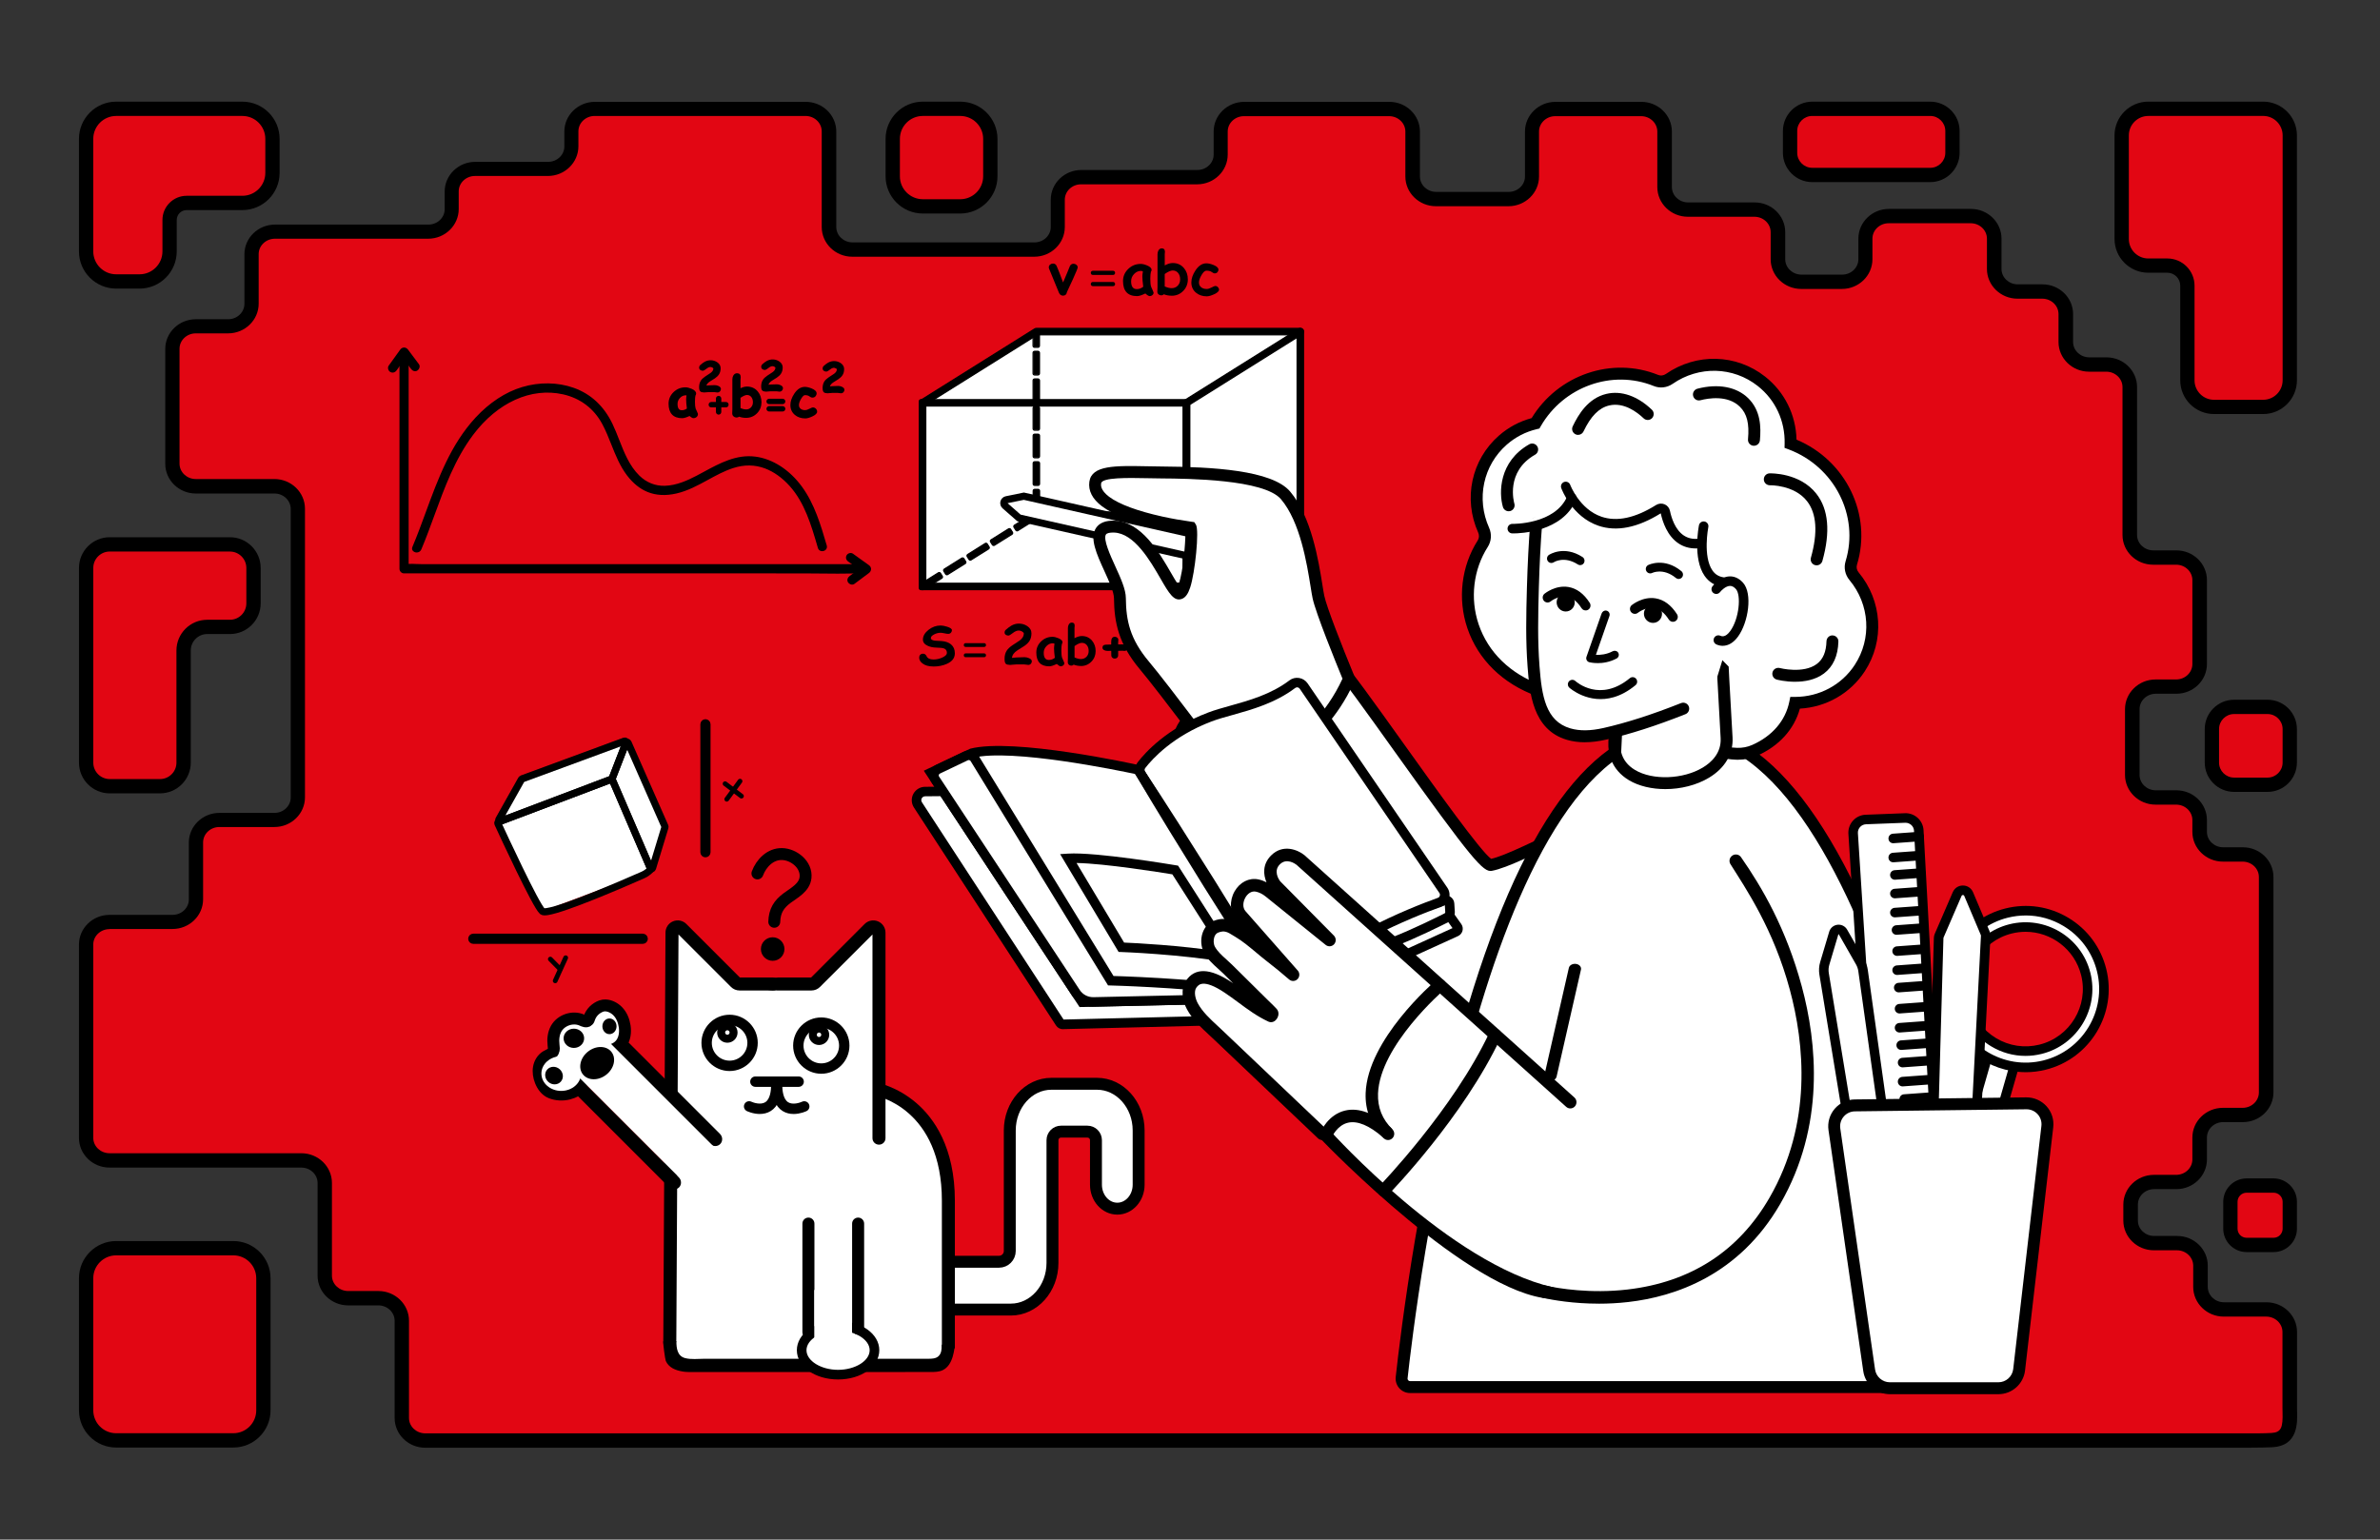 <?xml version="1.0" encoding="UTF-8"?> <svg xmlns="http://www.w3.org/2000/svg" id="a" viewBox="0 0 998.29 645.94"><rect x="0" y="0" width="998.29" height="645.94" fill="#333333" stroke="none"/> <defs> <style>.c,.d{fill:#fff;}.e{stroke-width:2px;}.e,.f,.g,.d,.h{stroke:#000;stroke-miterlimit:10;}.e,.f,.g,.h{fill:none;stroke-linecap:round;}.f,.d{stroke-width:5px;}.g{opacity:.3;}.g,.h{stroke-width:3px;}.i{fill:#e20613;}</style> </defs> <g id="b"></g> <path class="i" d="M872.33,604.38h67.64c4.05,0,8.92,.06,12.96-.16,8.77-.48,7.45-8.81,7.45-13.48v-31.88c0-5.23-4.4-9.46-9.82-9.46h-17.8c-5.42,0-9.82-4.24-9.82-9.46v-8.9c0-5.23-4.4-9.46-9.82-9.46h-9.67c-5.42,0-9.82-4.24-9.82-9.46v-6.73c0-5.23,4.4-9.46,9.82-9.46h9.32c5.42,0,9.82-4.24,9.82-9.46v-9.2c0-5.23,4.4-9.46,9.82-9.46h8.26c5.42,0,9.82-4.24,9.82-9.46v-90.38c0-5.23-4.4-9.46-9.82-9.46h-8.26c-5.42,0-9.82-4.24-9.82-9.46v-4.99c0-5.23-4.4-9.46-9.82-9.46h-8.62c-5.42,0-9.82-4.24-9.82-9.46v-27.59c0-5.23,4.4-9.46,9.82-9.46h8.62c5.42,0,9.82-4.24,9.82-9.46v-35.23c0-5.23-4.4-9.46-9.82-9.46h-9.67c-5.42,0-9.82-4.24-9.82-9.46v-62.06c0-5.23-4.4-9.46-9.82-9.46h-7.2c-5.42,0-9.82-4.24-9.82-9.46v-11.71c0-5.23-4.4-9.46-9.82-9.46h-10.38c-5.42,0-9.82-4.24-9.82-9.46v-12.73c0-5.23-4.4-9.46-9.82-9.46h-34.39c-5.42,0-9.82,4.24-9.82,9.46v8.65c0,5.23-4.4,9.46-9.82,9.46h-17.05c-5.42,0-9.82-4.24-9.82-9.46v-11.37c0-5.23-4.4-9.46-9.82-9.46h-27.9c-5.42,0-9.82-4.24-9.82-9.46v-23.28c0-5.23-4.4-9.46-9.82-9.46h-35.98c-5.42,0-9.82,4.24-9.82,9.46v18.86c0,5.23-4.4,9.46-9.82,9.46h-30.42c-5.42,0-9.82-4.24-9.82-9.46v-18.86c0-5.23-4.4-9.46-9.82-9.46h-60.88c-5.42,0-9.82,4.24-9.82,9.46v9.67c0,5.23-4.4,9.46-9.82,9.46h-48.69c-5.42,0-9.82,4.24-9.82,9.46v11.45c0,5.23-4.4,9.46-9.82,9.46h-76.32c-5.42,0-9.82-4.24-9.82-9.46V55.11c0-5.23-4.4-9.46-9.82-9.46h-88.42c-5.42,0-9.82,4.24-9.82,9.46v6.26c0,5.23-4.4,9.46-9.82,9.46h-30.56c-5.42,0-9.82,4.24-9.82,9.46v7.4c0,5.23-4.4,9.46-9.82,9.46H115.32c-5.42,0-9.82,4.24-9.82,9.46v20.79c0,5.23-4.4,9.46-9.82,9.46h-13.56c-5.42,0-9.82,4.24-9.82,9.46v48.2c0,5.23,4.4,9.46,9.82,9.46h32.98c5.42,0,9.82,4.24,9.82,9.46v121.07c0,5.23-4.4,9.46-9.82,9.46h-23.09c-5.42,0-9.82,4.24-9.82,9.46v23.86c0,5.23-4.4,9.46-9.82,9.46h-26.45c-5.42,0-9.82,4.24-9.82,9.46v81.11c0,5.23,4.4,9.46,9.82,9.46H126.41c5.42,0,9.82,4.24,9.82,9.46v38.89c0,5.23,4.4,9.46,9.82,9.46h12.68c5.42,0,9.82,4.24,9.82,9.46v40.79c0,5.23,4.4,9.46,9.82,9.46H872.33Z"></path> <path d="M944.32,607.38c-.77,0-1.53,0-2.27,0H178.35c-7.07,0-12.82-5.59-12.82-12.47v-40.79c0-3.56-3.06-6.46-6.82-6.46h-12.68c-7.07,0-12.82-5.59-12.82-12.46v-38.89c0-3.56-3.06-6.46-6.82-6.46H45.94c-7.07,0-12.82-5.59-12.82-12.46v-81.11c0-6.87,5.75-12.46,12.82-12.46h26.45c3.76,0,6.82-2.9,6.82-6.46v-23.86c0-6.87,5.75-12.46,12.82-12.46h23.09c3.76,0,6.82-2.9,6.82-6.46v-121.07c0-3.56-3.06-6.46-6.82-6.46h-32.98c-7.07,0-12.82-5.59-12.82-12.46v-48.2c0-6.87,5.75-12.46,12.82-12.46h13.56c3.76,0,6.82-2.9,6.82-6.46v-20.79c0-6.87,5.75-12.46,12.82-12.46h64.36c3.76,0,6.82-2.9,6.82-6.46v-7.4c0-6.87,5.75-12.46,12.82-12.46h30.56c3.76,0,6.82-2.9,6.82-6.46v-6.26c0-6.87,5.75-12.46,12.82-12.46h88.42c7.07,0,12.82,5.59,12.82,12.46v40.05c0,3.56,3.06,6.46,6.82,6.46h76.32c3.76,0,6.82-2.9,6.82-6.46v-11.46c0-6.87,5.75-12.46,12.82-12.46h48.69c3.76,0,6.82-2.9,6.82-6.46v-9.67c0-6.87,5.75-12.46,12.82-12.46h60.88c7.07,0,12.82,5.59,12.82,12.46v18.86c0,3.56,3.06,6.46,6.82,6.46h30.42c3.76,0,6.82-2.9,6.82-6.46v-18.86c0-6.87,5.75-12.46,12.82-12.46h35.98c7.07,0,12.82,5.59,12.82,12.46v23.28c0,3.56,3.06,6.46,6.82,6.46h27.9c7.07,0,12.82,5.59,12.82,12.46v11.37c0,3.56,3.06,6.46,6.82,6.46h17.05c3.76,0,6.82-2.9,6.82-6.46v-8.65c0-6.87,5.75-12.46,12.82-12.46h34.39c7.07,0,12.82,5.59,12.82,12.46v12.73c0,3.56,3.06,6.46,6.82,6.46h10.38c7.07,0,12.82,5.59,12.82,12.46v11.71c0,3.56,3.06,6.46,6.82,6.46h7.2c7.07,0,12.82,5.59,12.82,12.46v62.06c0,3.56,3.06,6.46,6.82,6.46h9.67c7.07,0,12.82,5.59,12.82,12.46v35.23c0,6.87-5.75,12.46-12.82,12.46h-8.62c-3.76,0-6.82,2.9-6.82,6.46v27.59c0,3.56,3.06,6.46,6.82,6.46h8.62c7.07,0,12.82,5.59,12.82,12.46v4.99c0,3.56,3.06,6.46,6.82,6.46h8.26c7.07,0,12.82,5.59,12.82,12.46v90.38c0,6.87-5.75,12.46-12.82,12.46h-8.26c-3.76,0-6.82,2.9-6.82,6.46v9.2c0,6.87-5.75,12.46-12.82,12.46h-9.32c-3.76,0-6.82,2.9-6.82,6.46v6.73c0,3.56,3.06,6.46,6.82,6.46h9.67c7.07,0,12.82,5.59,12.82,12.46v8.9c0,3.56,3.06,6.46,6.82,6.46h17.8c7.07,0,12.82,5.59,12.82,12.46v31.88c0,.48,.02,1.01,.03,1.56,.13,4.65,.41,14.33-10.32,14.91-2.73,.15-5.83,.17-8.77,.17ZM45.94,389.8c-3.76,0-6.82,2.9-6.82,6.46v81.11c0,3.56,3.06,6.46,6.82,6.46H126.41c7.07,0,12.82,5.59,12.82,12.46v38.89c0,3.56,3.06,6.46,6.82,6.46h12.68c7.07,0,12.82,5.59,12.82,12.46v40.79c0,3.56,3.06,6.46,6.82,6.46H942.06c3.48,.01,7.42,.02,10.7-.16,4.18-.23,4.83-2.38,4.65-8.75-.02-.61-.03-1.19-.03-1.73v-31.88c0-3.56-3.06-6.46-6.82-6.46h-17.8c-7.07,0-12.82-5.59-12.82-12.46v-8.9c0-3.56-3.06-6.46-6.82-6.46h-9.67c-7.07,0-12.82-5.59-12.82-12.46v-6.73c0-6.87,5.75-12.46,12.82-12.46h9.32c3.76,0,6.82-2.9,6.82-6.46v-9.2c0-6.87,5.75-12.46,12.82-12.46h8.26c3.76,0,6.82-2.9,6.82-6.46v-90.38c0-3.56-3.06-6.46-6.82-6.46h-8.26c-7.07,0-12.82-5.59-12.82-12.46v-4.99c0-3.56-3.06-6.46-6.82-6.46h-8.62c-7.07,0-12.82-5.59-12.82-12.46v-27.59c0-6.87,5.75-12.46,12.82-12.46h8.62c3.76,0,6.82-2.9,6.82-6.46v-35.23c0-3.56-3.06-6.46-6.82-6.46h-9.67c-7.07,0-12.82-5.59-12.82-12.46v-62.06c0-3.56-3.06-6.46-6.82-6.46h-7.2c-7.07,0-12.82-5.59-12.82-12.46v-11.71c0-3.56-3.06-6.46-6.82-6.46h-10.38c-7.07,0-12.82-5.59-12.82-12.46v-12.73c0-3.56-3.06-6.46-6.82-6.46h-34.39c-3.76,0-6.82,2.9-6.82,6.46v8.65c0,6.87-5.75,12.46-12.82,12.46h-17.05c-7.07,0-12.82-5.59-12.82-12.46v-11.37c0-3.56-3.06-6.46-6.82-6.46h-27.9c-7.07,0-12.82-5.59-12.82-12.46v-23.28c0-3.56-3.06-6.46-6.82-6.46h-35.98c-3.76,0-6.82,2.9-6.82,6.46v18.86c0,6.87-5.75,12.46-12.82,12.46h-30.42c-7.07,0-12.82-5.59-12.82-12.46v-18.86c0-3.56-3.06-6.46-6.82-6.46h-60.88c-3.76,0-6.82,2.9-6.82,6.46v9.67c0,6.87-5.75,12.46-12.82,12.46h-48.69c-3.76,0-6.82,2.9-6.82,6.46v11.46c0,6.87-5.75,12.46-12.82,12.46h-76.32c-7.07,0-12.82-5.59-12.82-12.46V55.11c0-3.56-3.06-6.46-6.82-6.46h-88.42c-3.76,0-6.82,2.9-6.82,6.46v6.26c0,6.87-5.75,12.46-12.82,12.46h-30.56c-3.76,0-6.82,2.9-6.82,6.46v7.4c0,6.87-5.75,12.46-12.82,12.46H115.32c-3.76,0-6.82,2.9-6.82,6.46v20.79c0,6.87-5.75,12.46-12.82,12.46h-13.56c-3.76,0-6.82,2.9-6.82,6.46v48.2c0,3.56,3.06,6.46,6.82,6.46h32.98c7.07,0,12.82,5.59,12.82,12.46v121.07c0,6.87-5.75,12.46-12.82,12.46h-23.09c-3.76,0-6.82,2.9-6.82,6.46v23.86c0,6.87-5.75,12.46-12.82,12.46h-26.45Z"></path> <rect class="i" x="36.12" y="523.67" width="74.36" height="80.63" rx="12.61" ry="12.61"></rect> <path d="M97.87,607.3H48.73c-8.61,0-15.61-7-15.61-15.61v-55.41c0-8.61,7-15.61,15.61-15.61h49.14c8.61,0,15.61,7,15.61,15.61v55.41c0,8.61-7,15.61-15.61,15.61Zm-49.14-80.63c-5.3,0-9.61,4.31-9.61,9.61v55.41c0,5.3,4.31,9.61,9.61,9.61h49.14c5.3,0,9.61-4.31,9.61-9.61v-55.41c0-5.3-4.31-9.61-9.61-9.61H48.73Z"></path> <path class="i" d="M949.29,45.65h-48.19c-6.16,0-11.16,4.99-11.16,11.16v43.47c0,6.16,4.99,11.16,11.16,11.16h7.99c4.64,0,8.41,3.76,8.41,8.41v39.72c0,6.16,4.99,11.16,11.16,11.16h20.63c6.16,0,11.16-4.99,11.16-11.16V56.8c0-6.16-4.99-11.16-11.16-11.16Z"></path> <path d="M949.29,173.71h-20.63c-7.81,0-14.16-6.35-14.16-14.16v-39.72c0-2.98-2.43-5.41-5.41-5.41h-7.99c-7.81,0-14.16-6.35-14.16-14.16V56.8c0-7.81,6.35-14.16,14.16-14.16h48.19c7.81,0,14.16,6.35,14.16,14.16v102.75c0,7.81-6.35,14.16-14.16,14.16Zm-48.19-125.06c-4.5,0-8.16,3.66-8.16,8.16v43.47c0,4.5,3.66,8.16,8.16,8.16h7.99c6.29,0,11.41,5.12,11.41,11.41v39.72c0,4.5,3.66,8.16,8.16,8.16h20.63c4.5,0,8.16-3.66,8.16-8.16V56.8c0-4.5-3.66-8.16-8.16-8.16h-48.19Z"></path> <rect class="i" x="374.46" y="45.65" width="40.93" height="40.93" rx="12.61" ry="12.61"></rect> <path d="M402.78,89.58h-15.71c-8.61,0-15.61-7-15.61-15.61v-15.71c0-8.61,7-15.61,15.61-15.61h15.71c8.61,0,15.61,7,15.61,15.61v15.71c0,8.61-7,15.61-15.61,15.61Zm-15.71-40.93c-5.3,0-9.61,4.31-9.61,9.61v15.71c0,5.3,4.31,9.61,9.61,9.61h15.71c5.3,0,9.61-4.31,9.61-9.61v-15.71c0-5.3-4.31-9.61-9.61-9.61h-15.71Z"></path> <rect class="i" x="927.78" y="296.57" width="32.66" height="32.66" rx="9.3" ry="9.3"></rect> <path d="M951.14,332.23h-14.06c-6.78,0-12.3-5.52-12.3-12.3v-14.06c0-6.78,5.52-12.3,12.3-12.3h14.06c6.78,0,12.3,5.52,12.3,12.3v14.06c0,6.78-5.52,12.3-12.3,12.3Zm-14.06-32.66c-3.47,0-6.3,2.83-6.3,6.3v14.06c0,3.47,2.83,6.3,6.3,6.3h14.06c3.47,0,6.3-2.83,6.3-6.3v-14.06c0-3.47-2.83-6.3-6.3-6.3h-14.06Z"></path> <rect class="i" x="935.54" y="497.39" width="24.91" height="24.91" rx="6.8" ry="6.8"></rect> <path d="M953.65,525.3h-11.31c-5.4,0-9.8-4.4-9.8-9.8v-11.31c0-5.4,4.4-9.8,9.8-9.8h11.31c5.4,0,9.8,4.4,9.8,9.8v11.31c0,5.4-4.4,9.8-9.8,9.8Zm-11.31-24.91c-2.1,0-3.8,1.7-3.8,3.8v11.31c0,2.1,1.71,3.8,3.8,3.8h11.31c2.1,0,3.8-1.71,3.8-3.8v-11.31c0-2.1-1.7-3.8-3.8-3.8h-11.31Z"></path> <rect class="i" x="750.84" y="45.65" width="68.12" height="27.75" rx="9.3" ry="9.3"></rect> <path d="M809.66,76.4h-49.52c-6.78,0-12.3-5.52-12.3-12.3v-9.15c0-6.78,5.52-12.3,12.3-12.3h49.52c6.78,0,12.3,5.52,12.3,12.3v9.15c0,6.78-5.52,12.3-12.3,12.3Zm-49.52-27.75c-3.47,0-6.3,2.83-6.3,6.3v9.15c0,3.47,2.83,6.3,6.3,6.3h49.52c3.47,0,6.3-2.83,6.3-6.3v-9.15c0-3.47-2.83-6.3-6.3-6.3h-49.52Z"></path> <path class="i" d="M101.68,45.65H48.73c-6.96,0-12.61,5.65-12.61,12.61v47.21c0,6.96,5.65,12.61,12.61,12.61h9.8c6.96,0,12.61-5.65,12.61-12.61v-13.18c0-3.95,3.2-7.15,7.15-7.15h23.39c6.96,0,12.61-5.65,12.61-12.61v-14.27c0-6.96-5.65-12.61-12.61-12.61Z"></path> <path d="M58.53,121.08h-9.8c-8.61,0-15.61-7-15.61-15.61V58.26c0-8.61,7-15.61,15.61-15.61h52.94c8.61,0,15.61,7,15.61,15.61v14.27c0,8.61-7,15.61-15.61,15.61h-23.39c-2.29,0-4.15,1.86-4.15,4.15v13.18c0,8.61-7,15.61-15.61,15.61Zm-9.8-72.43c-5.3,0-9.61,4.31-9.61,9.61v47.21c0,5.3,4.31,9.61,9.61,9.61h9.8c5.3,0,9.61-4.31,9.61-9.61v-13.18c0-5.6,4.55-10.15,10.15-10.15h23.39c5.3,0,9.61-4.31,9.61-9.61v-14.27c0-5.3-4.31-9.61-9.61-9.61H48.73Z"></path> <path class="i" d="M106.33,238.27c0-5.46-4.43-9.89-9.89-9.89H46.01c-5.46,0-9.89,4.43-9.89,9.89v81.68c0,5.46,4.43,9.89,9.89,9.89h21.1c5.46,0,9.89-4.43,9.89-9.89v-47.06c0-5.46,4.43-9.89,9.89-9.89h9.54c5.46,0,9.89-4.43,9.89-9.89v-14.84Z"></path> <path d="M67.12,332.85h-21.1c-7.11,0-12.89-5.78-12.89-12.89v-81.68c0-7.11,5.78-12.89,12.89-12.89h50.43c7.11,0,12.89,5.78,12.89,12.89v14.84c0,7.11-5.78,12.89-12.89,12.89h-9.54c-3.8,0-6.89,3.09-6.89,6.89v47.05c0,7.11-5.78,12.89-12.89,12.89Zm-21.1-101.46c-3.8,0-6.89,3.09-6.89,6.89v81.68c0,3.8,3.09,6.89,6.89,6.89h21.1c3.8,0,6.89-3.09,6.89-6.89v-47.05c0-7.11,5.78-12.89,12.89-12.89h9.54c3.8,0,6.89-3.09,6.89-6.89v-14.84c0-3.8-3.09-6.89-6.89-6.89H46.01Z"></path> <polygon class="c" points="434.01 139.11 545.41 139 544.8 243.74 386.86 246.04 387.08 169.41 434.01 139.11"></polygon> <g> <g> <g> <g> <path d="M498.38,246.76h-112.13v-78.48h112.13v78.48Zm-110.68-1.45h109.24v-75.58h-109.24v75.58Z"></path> <path d="M498.63,247.01h-112.63v-78.98h112.63v78.98Zm-112.13-.5h111.63v-77.98h-111.63v77.98Zm110.68-.95h-109.74v-76.08h109.74v76.08Zm-109.24-.5h108.74v-75.08h-108.74v75.08Z"></path> </g> <g> <path d="M498.38,247.38h-112.13c-.34,0-.61-.27-.61-.61v-78.48c0-.34,.27-.61,.61-.61h112.13c.34,0,.61,.27,.61,.61v78.48c0,.34-.27,.61-.61,.61Zm-111.52-1.23h110.9v-77.25h-110.9v77.25Zm110.07-.22h-109.24c-.34,0-.61-.27-.61-.61v-75.58c0-.34,.27-.61,.61-.61h109.24c.34,0,.61,.27,.61,.61v75.58c0,.34-.27,.61-.61,.61Zm-108.62-1.23h108.01v-74.36h-108.01v74.36Z"></path> <path d="M498.38,247.63h-112.13c-.48,0-.86-.39-.86-.86v-78.48c0-.48,.39-.86,.86-.86h112.13c.48,0,.86,.39,.86,.86v78.48c0,.48-.39,.86-.86,.86Zm-112.13-79.71c-.2,0-.36,.16-.36,.36v78.48c0,.2,.16,.36,.36,.36h112.13c.2,0,.36-.16,.36-.36v-78.48c0-.2-.16-.36-.36-.36h-112.13Zm111.77,78.48h-111.4v-77.75h111.4v77.75Zm-110.32-77.03c-.2,0-.36,.16-.36,.36v75.58c0,.2,.16,.36,.36,.36h109.24c.2,0,.36-.16,.36-.36v-75.58c0-.2-.16-.36-.36-.36h-109.24Zm108.87,75.58h-108.51v-74.86h108.51v74.86Zm-108.01-.5h107.51v-73.86h-107.51v73.86Z"></path> </g> </g> <g> <g> <path d="M497.65,246.76c-.12,0-.24-.03-.35-.09-.23-.13-.37-.37-.37-.63v-77.03c0-.25,.13-.48,.34-.61l47.76-29.9c.22-.14,.51-.15,.74-.02,.23,.13,.37,.37,.37,.63v77.03c0,.25-.13,.48-.34,.61l-47.76,29.9c-.12,.07-.25,.11-.38,.11Zm.72-77.35v75.32l46.31-28.99v-75.32l-46.31,28.99Z"></path> <path d="M497.65,247.01c-.16,0-.33-.04-.47-.12-.31-.17-.5-.5-.5-.85v-77.03c0-.34,.17-.65,.46-.83l47.76-29.9c.3-.19,.68-.2,.99-.03,.31,.17,.5,.5,.5,.85v77.03c0,.33-.17,.65-.46,.82l-47.76,29.9c-.16,.1-.33,.15-.52,.15Zm47.76-108.37c-.09,0-.18,.02-.25,.07l-47.76,29.9c-.14,.09-.22,.24-.22,.4v77.03c0,.17,.09,.33,.24,.42,.15,.08,.34,.08,.48-.01l47.76-29.9c.14-.09,.22-.24,.22-.4v-77.03c0-.17-.09-.33-.24-.41-.07-.04-.15-.06-.23-.06Zm-47.28,106.54v-75.91l.12-.07,46.69-29.23v75.91l-.12,.07-46.69,29.23Zm.5-75.63v74.73l45.81-28.68v-74.73l-45.81,28.68Z"></path> </g> <g> <path d="M497.65,247.38c-.22,0-.45-.06-.65-.16-.43-.24-.69-.69-.69-1.17v-77.03c0-.46,.23-.89,.63-1.13l47.76-29.9c.42-.26,.94-.28,1.36-.03,.42,.23,.68,.68,.68,1.17v77.03c0,.46-.24,.89-.63,1.13l-47.76,29.9c-.22,.13-.46,.2-.71,.2Zm47.7-108.36h0l-47.76,29.9-.05,77.12,.11,.11s.04,0,.06-.02l47.76-29.9,.05-77.12h0l-.17-.09Zm-46.98,106.33c-.1,0-.2-.03-.3-.08-.2-.11-.32-.31-.32-.54v-75.32c0-.21,.11-.41,.29-.52l46.31-28.99c.19-.12,.43-.12,.62-.02,.19,.11,.32,.31,.32,.54v75.32c0,.21-.11,.41-.29,.52l-46.31,28.99c-.1,.06-.21,.09-.33,.09Zm.61-75.6v73.87l45.08-28.22v-73.87l-45.08,28.22Z"></path> <path d="M497.65,247.63c-.26,0-.53-.07-.76-.19-.51-.28-.82-.82-.82-1.39v-77.03c0-.55,.28-1.05,.74-1.34l47.76-29.9c.49-.31,1.12-.33,1.62-.04,.5,.28,.81,.81,.81,1.38v77.03c0,.55-.28,1.05-.75,1.34l-47.76,29.9c-.26,.16-.55,.24-.84,.24Zm47.76-109.6c-.2,0-.4,.06-.58,.17l-47.76,29.9c-.32,.2-.51,.54-.51,.92v77.03c0,.4,.22,.76,.56,.96,.34,.18,.77,.17,1.1-.03l47.76-29.9c.32-.2,.51-.54,.51-.92v-77.03c0-.4-.21-.76-.56-.95-.17-.09-.35-.14-.53-.14Zm-47.76,108.38h-.1l-.26-.26v-.1l.05-77.26,.12-.07,47.88-29.97,.24,.13h.19v.25l-.05,77.26-.12,.07-47.76,29.9c-.05,.03-.12,.06-.19,.06Zm-.07-.48h0Zm.21-.55v.42l.35-.22c-.07-.02-.13-.04-.19-.08-.06-.03-.12-.07-.17-.12Zm46.89-105.31c-.07,0-.13,.02-.19,.05l-46.31,28.99c-.11,.07-.17,.18-.17,.31v75.32c0,.13,.07,.25,.19,.32,.12,.06,.26,.06,.37,0l46.31-28.99c.11-.07,.17-.18,.17-.31v-75.32c0-.13-.07-.25-.19-.32-.06-.03-.12-.05-.18-.05Zm.23-.47c.07,.02,.13,.04,.19,.08,.06,.03,.12,.07,.17,.12v-.42l-.36,.22Zm-46.17,104.49v-74.46l.12-.07,45.47-28.46v74.46l-.12,.07-45.47,28.46Zm.5-74.19v73.28l44.58-27.91v-73.28l-44.58,27.91Z"></path> </g> </g> <g> <g> <path d="M387.36,246.65l-.77-1.23,7.36-4.61,.77,1.23-7.36,4.61Zm9.82-6.14l-.77-1.23,7.36-4.61,.77,1.23-7.36,4.61Zm9.82-6.15l-.77-1.23,7.36-4.61,.77,1.23-7.36,4.61Zm9.82-6.15l-.77-1.23,7.36-4.61,.77,1.23-7.36,4.61Zm9.82-6.14l-.77-1.23,7.36-4.61,.77,1.23-7.36,4.61Zm8.83-7.5h-1.45v-8.69h1.45v8.69Zm0-11.58h-1.45v-8.69h1.45v8.69Zm0-11.58h-1.45v-8.69h1.45v8.69Zm0-11.58h-1.45v-8.69h1.45v8.69Zm0-11.58h-1.45v-8.69h1.45v8.69Zm0-11.58h-1.45v-8.69h1.45v8.69Zm0-11.58h-1.45v-5.96h1.45v5.96Z"></path> <path d="M387.28,247l-1.03-1.65,7.79-4.88,1.03,1.65-7.79,4.88Zm-.35-1.49l.5,.8,6.94-4.34-.5-.8-6.94,4.34Zm10.16-4.65l-1.03-1.65,7.79-4.88,1.03,1.65-7.79,4.88Zm-.35-1.49l.5,.8,6.94-4.34-.5-.8-6.94,4.34Zm10.16-4.65l-1.03-1.65,7.79-4.88,1.03,1.65-7.79,4.88Zm-.35-1.49l.5,.8,6.94-4.34-.5-.8-6.94,4.34Zm10.16-4.65l-1.03-1.65,7.79-4.88,1.03,1.65-7.79,4.88Zm-.35-1.49l.5,.8,6.94-4.34-.5-.8-6.94,4.34Zm10.16-4.65l-1.03-1.65,7.79-4.88,1.03,1.65-7.79,4.88Zm-.35-1.49l.5,.8,6.94-4.34-.5-.8-6.94,4.34Zm9.5-6.1h-1.95v-9.19h1.95v9.19Zm-1.45-.5h.95v-8.19h-.95v8.19Zm1.45-11.08h-1.95v-9.19h1.95v9.19Zm-1.45-.5h.95v-8.19h-.95v8.19Zm1.45-11.08h-1.95v-9.19h1.95v9.19Zm-1.45-.5h.95v-8.19h-.95v8.19Zm1.45-11.08h-1.95v-9.19h1.95v9.19Zm-1.45-.5h.95v-8.19h-.95v8.19Zm1.45-11.08h-1.95v-9.19h1.95v9.19Zm-1.45-.5h.95v-8.19h-.95v8.19Zm1.45-11.08h-1.95v-9.19h1.95v9.19Zm-1.45-.5h.95v-8.19h-.95v8.19Zm1.45-11.08h-1.95v-6.46h1.95v6.46Zm-1.45-.5h.95v-5.46h-.95v5.46Z"></path> </g> <g> <path d="M387.36,247.27c-.2,0-.4-.1-.52-.29l-.77-1.23c-.09-.14-.11-.31-.08-.46,.04-.16,.13-.3,.27-.38l7.36-4.61c.29-.18,.66-.09,.85,.19l.77,1.23c.09,.14,.11,.31,.08,.46-.04,.16-.13,.3-.27,.38l-7.36,4.61c-.1,.06-.21,.09-.32,.09Zm.08-1.65l.12,.19,6.32-3.96-.12-.19-6.32,3.96Zm9.74-4.5s-.09,0-.14-.02c-.16-.04-.3-.13-.38-.27l-.77-1.23c-.09-.14-.11-.3-.08-.46,.04-.16,.13-.3,.27-.38l7.36-4.61c.29-.18,.67-.09,.85,.19l.77,1.23c.09,.14,.11,.31,.08,.46-.04,.16-.13,.3-.27,.38l-7.36,4.61c-.1,.06-.21,.09-.33,.09Zm.08-1.65l.12,.19,6.32-3.96-.12-.19-6.32,3.96Zm9.74-4.5c-.2,0-.4-.1-.52-.29l-.77-1.23c-.09-.14-.11-.3-.08-.46,.04-.16,.14-.3,.27-.38l7.36-4.61c.29-.18,.67-.09,.85,.19l.77,1.23c.09,.14,.11,.3,.08,.46-.04,.16-.14,.3-.27,.38l-7.36,4.61c-.1,.06-.21,.09-.33,.09Zm.08-1.65l.12,.19,6.32-3.96-.12-.19-6.32,3.96Zm9.74-4.5c-.2,0-.4-.1-.52-.29l-.77-1.23c-.09-.14-.11-.31-.08-.46,.04-.16,.13-.3,.27-.38l7.36-4.61c.29-.18,.67-.09,.85,.19l.77,1.23c.09,.14,.11,.3,.08,.46-.04,.16-.14,.3-.27,.38l-7.36,4.61c-.1,.06-.21,.09-.32,.09Zm.08-1.65l.12,.19,6.32-3.96-.12-.19-6.32,3.96Zm9.74-4.5c-.2,0-.4-.1-.52-.29l-.77-1.23c-.09-.14-.11-.31-.08-.46,.04-.16,.13-.3,.27-.38l7.36-4.61c.29-.18,.67-.09,.85,.19l.77,1.23c.09,.14,.11,.3,.08,.46-.04,.16-.14,.3-.27,.38l-7.36,4.61c-.1,.06-.21,.09-.32,.09Zm.08-1.65l.12,.19,6.32-3.96-.12-.19-6.32,3.96Zm8.75-5.85h-1.45c-.34,0-.61-.27-.61-.61v-8.69c0-.34,.27-.61,.61-.61h1.45c.34,0,.61,.27,.61,.61v8.69c0,.34-.27,.61-.61,.61Zm-.83-1.23h.22v-7.46h-.22v7.46Zm.83-10.36h-1.45c-.34,0-.61-.27-.61-.61v-8.69c0-.34,.27-.61,.61-.61h1.45c.34,0,.61,.27,.61,.61v8.69c0,.34-.27,.61-.61,.61Zm-.83-1.23h.22v-7.46h-.22v7.46Zm.83-10.36h-1.45c-.34,0-.61-.27-.61-.61v-8.69c0-.34,.27-.61,.61-.61h1.45c.34,0,.61,.27,.61,.61v8.69c0,.34-.27,.61-.61,.61Zm-.83-1.23h.22v-7.46h-.22v7.46Zm.83-10.36h-1.45c-.34,0-.61-.27-.61-.61v-8.69c0-.34,.27-.61,.61-.61h1.45c.34,0,.61,.27,.61,.61v8.69c0,.34-.27,.61-.61,.61Zm-.83-1.23h.22v-7.46h-.22v7.46Zm.83-10.36h-1.45c-.34,0-.61-.27-.61-.61v-8.69c0-.34,.27-.61,.61-.61h1.45c.34,0,.61,.27,.61,.61v8.69c0,.34-.27,.61-.61,.61Zm-.83-1.23h.22v-7.46h-.22v7.46Zm.83-10.36h-1.45c-.34,0-.61-.27-.61-.61v-8.69c0-.34,.27-.61,.61-.61h1.45c.34,0,.61,.27,.61,.61v8.69c0,.34-.27,.61-.61,.61Zm-.83-1.23h.22v-7.46h-.22v7.46Zm.83-10.36h-1.45c-.34,0-.61-.27-.61-.61v-5.96c0-.34,.27-.61,.61-.61h1.45c.34,0,.61,.27,.61,.61v5.96c0,.34-.27,.61-.61,.61Zm-.83-1.23h.22v-4.74h-.22v4.74Z"></path> <path d="M387.36,247.52c-.3,0-.57-.15-.73-.4l-.77-1.23c-.12-.19-.16-.43-.11-.65,.05-.22,.19-.42,.38-.54l7.36-4.61c.19-.12,.42-.16,.65-.11,.22,.05,.42,.19,.54,.38l.77,1.23c.12,.19,.16,.43,.11,.65-.05,.22-.19,.42-.38,.54l-7.36,4.61c-.14,.09-.29,.13-.46,.13Zm6.59-7.06c-.07,0-.13,.02-.19,.06l-7.36,4.61c-.08,.05-.14,.13-.16,.23-.02,.09,0,.19,.05,.28l.77,1.23c.1,.16,.34,.22,.5,.12l7.36-4.61c.08-.05,.14-.13,.16-.23,.02-.09,0-.19-.04-.28l-.77-1.23c-.05-.08-.13-.14-.23-.16-.03,0-.06,0-.08,0Zm-6.48,5.7l-.38-.61,6.75-4.22,.38,.61-6.75,4.22Zm9.7-4.78c-.07,0-.13,0-.19-.02-.22-.05-.41-.19-.54-.38l-.77-1.23c-.12-.19-.16-.43-.11-.65,.05-.22,.19-.41,.38-.54l7.36-4.61c.19-.12,.42-.16,.65-.11,.23,.05,.42,.19,.54,.38l.77,1.23c.12,.19,.16,.43,.11,.65-.05,.22-.19,.42-.38,.54l-7.36,4.61c-.14,.09-.3,.13-.46,.13Zm6.59-7.06c-.07,0-.13,.02-.19,.05l-7.36,4.61c-.08,.05-.14,.13-.16,.23-.02,.09,0,.19,.05,.28l.77,1.23c.05,.08,.13,.14,.23,.16,.09,.02,.19,0,.27-.05l7.36-4.61c.08-.05,.14-.13,.16-.22,.02-.1,0-.2-.05-.28l-.77-1.23c-.05-.08-.13-.14-.23-.16-.03,0-.05,0-.08,0Zm-6.48,5.7l-.38-.61,6.75-4.22,.38,.61-6.75,4.22Zm9.7-4.78c-.3,0-.57-.15-.73-.4l-.77-1.23c-.12-.2-.16-.43-.11-.65,.05-.22,.19-.42,.38-.54l7.36-4.61c.4-.25,.94-.13,1.19,.27l.77,1.23c.12,.19,.16,.43,.11,.65-.05,.22-.19,.42-.38,.54l-7.36,4.61c-.14,.09-.3,.13-.46,.13Zm6.59-7.06c-.07,0-.13,.02-.19,.05l-7.36,4.61c-.08,.05-.14,.13-.16,.23s0,.19,.05,.27l.77,1.23c.1,.16,.33,.22,.5,.11l7.36-4.61c.08-.05,.14-.13,.16-.23,.02-.09,0-.19-.05-.27l-.77-1.23c-.07-.11-.19-.17-.31-.17Zm-6.48,5.7l-.38-.61,6.75-4.22,.38,.61-6.74,4.22Zm9.7-4.78c-.3,0-.57-.15-.73-.4l-.77-1.23c-.12-.19-.16-.43-.11-.65,.05-.22,.19-.42,.38-.54l7.36-4.61c.41-.25,.94-.13,1.19,.27l.77,1.23c.12,.19,.16,.42,.11,.65-.05,.23-.19,.42-.39,.54l-7.36,4.61c-.14,.09-.29,.13-.46,.13Zm6.59-7.06c-.07,0-.13,.02-.19,.05l-7.36,4.61c-.08,.05-.14,.13-.16,.23-.02,.09,0,.2,.05,.28l.77,1.23c.1,.16,.34,.22,.5,.12l7.36-4.61c.08-.05,.14-.13,.16-.23,.02-.09,0-.19-.05-.27l-.77-1.23c-.07-.11-.19-.17-.31-.17Zm-6.48,5.7l-.38-.61,6.75-4.22,.38,.61-6.75,4.22Zm9.71-4.78c-.3,0-.57-.15-.73-.41l-.77-1.23c-.12-.19-.16-.43-.11-.65,.05-.22,.19-.42,.38-.54l7.36-4.61c.2-.12,.43-.16,.65-.11,.22,.05,.42,.19,.54,.38l.77,1.23c.12,.19,.16,.43,.11,.65-.05,.23-.19,.42-.38,.54l-7.36,4.61c-.14,.09-.29,.13-.46,.13Zm6.59-7.06c-.07,0-.13,.02-.19,.06l-7.36,4.61c-.08,.05-.14,.13-.16,.23s0,.19,.05,.28l.77,1.23c.1,.16,.34,.22,.5,.12l7.36-4.61c.08-.05,.14-.13,.16-.23,.02-.09,0-.19-.05-.27l-.77-1.23c-.07-.11-.19-.17-.31-.17Zm-6.48,5.7l-.38-.61,6.75-4.22,.38,.61-6.75,4.22Zm8.71-6.13h-1.45c-.48,0-.86-.39-.86-.86v-8.69c0-.48,.39-.86,.86-.86h1.45c.48,0,.86,.39,.86,.86v8.69c0,.48-.39,.86-.86,.86Zm-1.45-9.91c-.2,0-.36,.16-.36,.36v8.69c0,.2,.16,.36,.36,.36h1.45c.2,0,.36-.16,.36-.36v-8.69c0-.2-.16-.36-.36-.36h-1.45Zm1.08,8.69h-.72v-7.96h.72v7.96Zm.36-10.36h-1.45c-.48,0-.86-.39-.86-.86v-8.69c0-.48,.39-.86,.86-.86h1.45c.48,0,.86,.39,.86,.86v8.69c0,.48-.39,.86-.86,.86Zm-1.45-9.91c-.2,0-.36,.16-.36,.36v8.69c0,.2,.16,.36,.36,.36h1.45c.2,0,.36-.16,.36-.36v-8.69c0-.2-.16-.36-.36-.36h-1.45Zm1.08,8.69h-.72v-7.96h.72v7.96Zm.36-10.36h-1.45c-.48,0-.86-.39-.86-.86v-8.69c0-.48,.39-.86,.86-.86h1.45c.48,0,.86,.39,.86,.86v8.69c0,.48-.39,.86-.86,.86Zm-1.45-9.91c-.2,0-.36,.16-.36,.36v8.69c0,.2,.16,.36,.36,.36h1.45c.2,0,.36-.16,.36-.36v-8.69c0-.2-.16-.36-.36-.36h-1.45Zm1.08,8.69h-.72v-7.96h.72v7.96Zm.36-10.35h-1.45c-.48,0-.86-.39-.86-.86v-8.69c0-.48,.39-.86,.86-.86h1.45c.48,0,.86,.39,.86,.86v8.69c0,.48-.39,.86-.86,.86Zm-1.45-9.92c-.2,0-.36,.16-.36,.36v8.69c0,.2,.16,.36,.36,.36h1.45c.2,0,.36-.16,.36-.36v-8.69c0-.2-.16-.36-.36-.36h-1.45Zm1.08,8.69h-.72v-7.96h.72v7.96Zm.36-10.36h-1.45c-.48,0-.86-.39-.86-.86v-8.69c0-.48,.39-.86,.86-.86h1.45c.48,0,.86,.39,.86,.86v8.69c0,.48-.39,.86-.86,.86Zm-1.45-9.92c-.2,0-.36,.16-.36,.36v8.69c0,.2,.16,.36,.36,.36h1.45c.2,0,.36-.16,.36-.36v-8.69c0-.2-.16-.36-.36-.36h-1.45Zm1.08,8.69h-.72v-7.96h.72v7.96Zm.36-10.36h-1.45c-.48,0-.86-.39-.86-.86v-8.69c0-.48,.39-.86,.86-.86h1.45c.48,0,.86,.39,.86,.86v8.69c0,.48-.39,.86-.86,.86Zm-1.45-9.92c-.2,0-.36,.16-.36,.36v8.69c0,.2,.16,.36,.36,.36h1.45c.2,0,.36-.16,.36-.36v-8.69c0-.2-.16-.36-.36-.36h-1.45Zm1.08,8.69h-.72v-7.96h.72v7.96Zm.36-10.36h-1.45c-.48,0-.86-.39-.86-.86v-5.96c0-.48,.39-.86,.86-.86h1.45c.48,0,.86,.39,.86,.86v5.96c0,.48-.39,.86-.86,.86Zm-1.45-7.19c-.2,0-.36,.16-.36,.36v5.96c0,.2,.16,.36,.36,.36h1.45c.2,0,.36-.16,.36-.36v-5.96c0-.2-.16-.36-.36-.36h-1.45Zm1.08,5.96h-.72v-5.24h.72v5.24Z"></path> </g> </g> <g> <g> <path d="M386.97,246.76c-.4,0-.72-.33-.72-.72v-77.03c0-.25,.13-.48,.34-.61l47.76-29.9c.12-.07,.25-.11,.38-.11h110.68c.4,0,.72,.32,.72,.72s-.32,.72-.72,.72h-110.47l-47.24,29.57v76.63c0,.4-.32,.72-.72,.72Z"></path> <path d="M386.97,247.01c-.54,0-.97-.44-.97-.97v-77.03c0-.34,.17-.65,.46-.83l47.76-29.9c.16-.1,.33-.15,.52-.15h110.68c.54,0,.97,.44,.97,.97s-.44,.97-.97,.97h-110.4l-47.07,29.46v76.49c0,.54-.44,.97-.97,.97Zm47.76-108.37c-.09,0-.18,.03-.25,.07l-47.76,29.9c-.14,.09-.22,.24-.22,.4v77.03c0,.26,.21,.47,.47,.47s.47-.21,.47-.47v-76.77l.12-.07,47.3-29.61h110.55c.26,0,.47-.21,.47-.47s-.21-.47-.47-.47h-110.68Z"></path> </g> <g> <path d="M386.97,247.38c-.74,0-1.34-.6-1.34-1.34v-77.03c0-.46,.23-.89,.63-1.13l47.76-29.9c.21-.13,.46-.2,.71-.2h110.68c.74,0,1.34,.6,1.34,1.34s-.6,1.34-1.34,1.34h-110.3l-46.81,29.3v76.29c0,.74-.6,1.34-1.34,1.34Zm47.76-108.38l-47.82,29.91-.05,77.12c0,.12,.22,.12,.22,0v-76.63c0-.21,.11-.41,.29-.52l47.24-29.57c.1-.06,.21-.09,.33-.09h110.47c.06,0,.11-.05,.11-.11s-.05-.11-.11-.11h-110.68Z"></path> <path d="M386.97,247.63c-.88,0-1.59-.71-1.59-1.59v-77.03c0-.55,.28-1.05,.74-1.34l47.76-29.9c.25-.16,.55-.24,.84-.24h110.68c.88,0,1.59,.71,1.59,1.59s-.71,1.59-1.59,1.59h-110.23l-46.63,29.19v76.15c0,.88-.71,1.59-1.59,1.59Zm47.76-109.6c-.2,0-.4,.06-.58,.17l-47.76,29.9c-.32,.2-.51,.54-.51,.92v77.03c0,.6,.49,1.09,1.09,1.09s1.09-.49,1.09-1.09v-76.43l.12-.07,46.87-29.34h110.37c.6,0,1.09-.49,1.09-1.09s-.49-1.09-1.09-1.09h-110.68Zm-47.76,108.36c-.2,0-.36-.15-.36-.34l.05-77.26,48-30.02h110.75c.2,0,.36,.16,.36,.36s-.16,.36-.36,.36h-110.47c-.07,0-.13,.02-.19,.06l-47.24,29.57c-.11,.07-.17,.18-.17,.31v76.63c0,.19-.16,.34-.36,.34Z"></path> </g> </g> <g> <g> <path d="M545.41,216.87h-6.44v-1.45h6.44v1.45Zm-9.33,0h-8.69v-1.45h8.69v1.45Zm-11.58,0h-8.69v-1.45h8.69v1.45Zm-11.58,0h-8.69v-1.45h8.69v1.45Zm-11.58,0h-8.69v-1.45h8.69v1.45Zm-11.58,0h-8.69v-1.45h8.69v1.45Zm-11.58,0h-8.69v-1.45h8.69v1.45Zm-11.58,0h-8.69v-1.45h8.69v1.45Zm-11.58,0h-8.69v-1.45h8.69v1.45Zm-11.58,0h-8.69v-1.45h8.69v1.45Z"></path> <path d="M545.66,217.12h-6.94v-1.95h6.94v1.95Zm-6.44-.5h5.94v-.95h-5.94v.95Zm-2.9,.5h-9.19v-1.95h9.19v1.95Zm-8.69-.5h8.19v-.95h-8.19v.95Zm-2.9,.5h-9.19v-1.95h9.19v1.95Zm-8.69-.5h8.19v-.95h-8.19v.95Zm-2.9,.5h-9.19v-1.95h9.19v1.95Zm-8.69-.5h8.19v-.95h-8.19v.95Zm-2.9,.5h-9.19v-1.95h9.19v1.95Zm-8.69-.5h8.19v-.95h-8.19v.95Zm-2.9,.5h-9.19v-1.95h9.19v1.95Zm-8.69-.5h8.19v-.95h-8.19v.95Zm-2.9,.5h-9.19v-1.95h9.19v1.95Zm-8.69-.5h8.19v-.95h-8.19v.95Zm-2.9,.5h-9.19v-1.95h9.19v1.95Zm-8.69-.5h8.19v-.95h-8.19v.95Zm-2.9,.5h-9.19v-1.95h9.19v1.95Zm-8.69-.5h8.19v-.95h-8.19v.95Zm-2.9,.5h-9.19v-1.95h9.19v1.95Zm-8.69-.5h8.19v-.95h-8.19v.95Z"></path> </g> <g> <path d="M545.41,217.48h-6.44c-.34,0-.61-.27-.61-.61v-1.45c0-.34,.27-.61,.61-.61h6.44c.34,0,.61,.27,.61,.61v1.45c0,.34-.27,.61-.61,.61Zm-5.82-1.23h5.21v-.22h-5.21v.22Zm-3.51,1.23h-8.69c-.34,0-.61-.27-.61-.61v-1.45c0-.34,.27-.61,.61-.61h8.69c.34,0,.61,.27,.61,.61v1.45c0,.34-.27,.61-.61,.61Zm-8.07-1.23h7.46v-.22h-7.46v.22Zm-3.51,1.23h-8.69c-.34,0-.61-.27-.61-.61v-1.45c0-.34,.27-.61,.61-.61h8.69c.34,0,.61,.27,.61,.61v1.45c0,.34-.27,.61-.61,.61Zm-8.07-1.23h7.46v-.22h-7.46v.22Zm-3.51,1.23h-8.69c-.34,0-.61-.27-.61-.61v-1.45c0-.34,.27-.61,.61-.61h8.69c.34,0,.61,.27,.61,.61v1.45c0,.34-.27,.61-.61,.61Zm-8.07-1.23h7.46v-.22h-7.46v.22Zm-3.51,1.23h-8.69c-.34,0-.61-.27-.61-.61v-1.45c0-.34,.27-.61,.61-.61h8.69c.34,0,.61,.27,.61,.61v1.45c0,.34-.27,.61-.61,.61Zm-8.07-1.23h7.46v-.22h-7.46v.22Zm-3.51,1.23h-8.69c-.34,0-.61-.27-.61-.61v-1.45c0-.34,.27-.61,.61-.61h8.69c.34,0,.61,.27,.61,.61v1.45c0,.34-.27,.61-.61,.61Zm-8.07-1.23h7.46v-.22h-7.46v.22Zm-3.51,1.23h-8.69c-.34,0-.61-.27-.61-.61v-1.45c0-.34,.27-.61,.61-.61h8.69c.34,0,.61,.27,.61,.61v1.45c0,.34-.27,.61-.61,.61Zm-8.07-1.23h7.46v-.22h-7.46v.22Zm-3.51,1.23h-8.69c-.34,0-.61-.27-.61-.61v-1.45c0-.34,.27-.61,.61-.61h8.69c.34,0,.61,.27,.61,.61v1.45c0,.34-.27,.61-.61,.61Zm-8.07-1.23h7.46v-.22h-7.46v.22Zm-3.51,1.23h-8.69c-.34,0-.61-.27-.61-.61v-1.45c0-.34,.27-.61,.61-.61h8.69c.34,0,.61,.27,.61,.61v1.45c0,.34-.27,.61-.61,.61Zm-8.07-1.23h7.46v-.22h-7.46v.22Zm-3.51,1.23h-8.69c-.34,0-.61-.27-.61-.61v-1.45c0-.34,.27-.61,.61-.61h8.69c.34,0,.61,.27,.61,.61v1.45c0,.34-.27,.61-.61,.61Zm-8.07-1.23h7.46v-.22h-7.46v.22Z"></path> <path d="M545.41,217.73h-6.44c-.48,0-.86-.39-.86-.86v-1.45c0-.48,.39-.86,.86-.86h6.44c.48,0,.86,.39,.86,.86v1.45c0,.48-.39,.86-.86,.86Zm-6.44-2.67c-.2,0-.36,.16-.36,.36v1.45c0,.2,.16,.36,.36,.36h6.44c.2,0,.36-.16,.36-.36v-1.45c0-.2-.16-.36-.36-.36h-6.44Zm-2.9,2.67h-8.69c-.48,0-.86-.39-.86-.86v-1.45c0-.48,.39-.86,.86-.86h8.69c.48,0,.86,.39,.86,.86v1.45c0,.48-.39,.86-.86,.86Zm-8.69-2.67c-.2,0-.36,.16-.36,.36v1.45c0,.2,.16,.36,.36,.36h8.69c.2,0,.36-.16,.36-.36v-1.45c0-.2-.16-.36-.36-.36h-8.69Zm-2.9,2.67h-8.69c-.48,0-.86-.39-.86-.86v-1.45c0-.48,.39-.86,.86-.86h8.69c.48,0,.86,.39,.86,.86v1.45c0,.48-.39,.86-.86,.86Zm-8.69-2.67c-.2,0-.36,.16-.36,.36v1.45c0,.2,.16,.36,.36,.36h8.69c.2,0,.36-.16,.36-.36v-1.45c0-.2-.16-.36-.36-.36h-8.69Zm-2.9,2.67h-8.69c-.48,0-.86-.39-.86-.86v-1.45c0-.48,.39-.86,.86-.86h8.69c.48,0,.86,.39,.86,.86v1.45c0,.48-.39,.86-.86,.86Zm-8.69-2.67c-.2,0-.36,.16-.36,.36v1.45c0,.2,.16,.36,.36,.36h8.69c.2,0,.36-.16,.36-.36v-1.45c0-.2-.16-.36-.36-.36h-8.69Zm-2.9,2.67h-8.69c-.48,0-.86-.39-.86-.86v-1.45c0-.48,.39-.86,.86-.86h8.69c.48,0,.86,.39,.86,.86v1.45c0,.48-.39,.86-.86,.86Zm-8.69-2.67c-.2,0-.36,.16-.36,.36v1.45c0,.2,.16,.36,.36,.36h8.69c.2,0,.36-.16,.36-.36v-1.45c0-.2-.16-.36-.36-.36h-8.69Zm-2.9,2.67h-8.69c-.48,0-.86-.39-.86-.86v-1.45c0-.48,.39-.86,.86-.86h8.69c.48,0,.86,.39,.86,.86v1.45c0,.48-.39,.86-.86,.86Zm-8.69-2.67c-.2,0-.36,.16-.36,.36v1.45c0,.2,.16,.36,.36,.36h8.69c.2,0,.36-.16,.36-.36v-1.45c0-.2-.16-.36-.36-.36h-8.69Zm-2.89,2.67h-8.69c-.48,0-.86-.39-.86-.86v-1.45c0-.48,.39-.86,.86-.86h8.69c.48,0,.86,.39,.86,.86v1.45c0,.48-.39,.86-.86,.86Zm-8.69-2.67c-.2,0-.36,.16-.36,.36v1.45c0,.2,.16,.36,.36,.36h8.69c.2,0,.36-.16,.36-.36v-1.45c0-.2-.16-.36-.36-.36h-8.69Zm-2.89,2.67h-8.69c-.48,0-.86-.39-.86-.86v-1.45c0-.48,.39-.86,.86-.86h8.69c.48,0,.86,.39,.86,.86v1.45c0,.48-.39,.86-.86,.86Zm-8.69-2.67c-.2,0-.36,.16-.36,.36v1.45c0,.2,.16,.36,.36,.36h8.69c.2,0,.36-.16,.36-.36v-1.45c0-.2-.16-.36-.36-.36h-8.69Zm-2.9,2.67h-8.69c-.48,0-.86-.39-.86-.86v-1.45c0-.48,.39-.86,.86-.86h8.69c.48,0,.86,.39,.86,.86v1.45c0,.48-.39,.86-.86,.86Zm-8.69-2.67c-.2,0-.36,.16-.36,.36v1.45c0,.2,.16,.36,.36,.36h8.69c.2,0,.36-.16,.36-.36v-1.45c0-.2-.16-.36-.36-.36h-8.69Zm-2.9,2.67h-8.69c-.48,0-.86-.39-.86-.86v-1.45c0-.48,.39-.86,.86-.86h8.69c.48,0,.86,.39,.86,.86v1.45c0,.48-.39,.86-.86,.86Zm-8.69-2.67c-.2,0-.36,.16-.36,.36v1.45c0,.2,.16,.36,.36,.36h8.69c.2,0,.36-.16,.36-.36v-1.45c0-.2-.16-.36-.36-.36h-8.69Zm110.32,1.45h-5.71v-.72h5.71v.72Zm-9.33,0h-7.96v-.72h7.96v.72Zm-11.58,0h-7.96v-.72h7.96v.72Zm-11.58,0h-7.96v-.72h7.96v.72Zm-11.58,0h-7.96v-.72h7.96v.72Zm-11.58,0h-7.96v-.72h7.96v.72Zm-11.58,0h-7.96v-.72h7.96v.72Zm-11.58,0h-7.96v-.72h7.96v.72Zm-11.58,0h-7.96v-.72h7.96v.72Zm-11.58,0h-7.96v-.72h7.96v.72Z"></path> </g> </g> </g> <path d="M391.44,279.61c-1.91,0-3.41-.42-4.5-1.27-.92-.71-1.39-1.52-1.39-2.44,0-.47,.14-.87,.43-1.18,.28-.31,.68-.47,1.18-.47,.68,0,1.17,.34,1.49,1.04,.43,.92,1.4,1.39,2.9,1.39,1.29,0,2.54-.28,3.75-.84,1.25-.58,1.88-1.21,1.88-1.9,0-.95-.39-1.57-1.17-1.87-.56-.22-1.67-.35-3.35-.38-1.3-.03-2.46-.27-3.49-.73-1.39-.62-2.07-1.52-2.05-2.68,.02-1.46,.8-2.81,2.34-4.03,1.54-1.22,3.24-1.83,5.09-1.83,.74,0,1.64,.17,2.72,.51,1.34,.42,2.02,.9,2.02,1.45,0,.39-.13,.74-.4,1.04-.3,.34-.69,.51-1.16,.51-.35,0-.88-.08-1.58-.23-.7-.15-1.23-.23-1.59-.23-.97,0-1.89,.24-2.76,.7-.9,.47-1.35,.97-1.35,1.52,0,.29,.14,.52,.41,.7,.27,.18,.68,.31,1.23,.39,.96,.05,1.92,.11,2.87,.16,1.67,.13,2.98,.6,3.95,1.41,1.07,.9,1.6,2.15,1.6,3.74,0,1.94-1.1,3.4-3.31,4.4-1.68,.76-3.6,1.14-5.77,1.14Z"></path> <g> <path d="M431.32,278.95c-.19,0-.48-.03-.87-.1-.39-.06-.68-.1-.85-.1h-3.31c-.29-.01-.72,.02-1.3,.1-.58,.07-1.01,.11-1.31,.11-.08,0-.2-.02-.36-.04-.16-.03-.28-.05-.36-.05-.68,0-1.13-.27-1.37-.82-.15-.34-.23-.88-.23-1.6,0-1.4,.31-2.58,.94-3.53,.48-.73,1.26-1.46,2.33-2.19,1.01-.67,2.02-1.33,3.03-1.99,1.19-.86,1.78-1.84,1.78-2.94,0-.28-.24-.57-.71-.85-.47-.28-.93-.42-1.39-.42-.8,0-1.64,.36-2.53,1.06-.89,.71-1.5,1.06-1.83,1.06-.4,0-.75-.1-1.05-.29-.37-.24-.56-.57-.56-1,0-.46,.19-.85,.56-1.18,.91-.8,1.7-1.39,2.38-1.76,.98-.53,1.99-.8,3.03-.8,1.3,0,2.47,.34,3.51,1.03,1.19,.78,1.79,1.8,1.79,3.06s-.29,2.36-.88,3.26c-.46,.71-1.18,1.41-2.17,2.08-.94,.59-1.88,1.18-2.82,1.77-1.43,.93-2.19,1.99-2.3,3.19,.41-.05,1.02-.11,1.82-.18,1.6-.08,2.74-.12,3.43-.12,.65,0,1.28,.14,1.91,.42,.78,.34,1.17,.79,1.17,1.33,0,.39-.14,.73-.42,1.03-.29,.31-.66,.47-1.09,.47Z"></path> <path d="M444.91,279.55c-.35,0-.89-.33-1.64-1-.69,.33-1.3,.58-1.82,.75s-.97,.25-1.34,.25c-1.81,0-3.17-.48-4.07-1.45-.9-.97-1.36-2.42-1.36-4.35,0-1.81,.67-3.36,2.01-4.65,1.34-1.29,2.93-1.93,4.8-1.93,.71,0,1.54,.2,2.48,.6,1.13,.48,1.7,1.04,1.7,1.68,0,.27-.09,.5-.26,.7-.07,.3-.13,.67-.17,1.12-.04,.45-.06,.98-.06,1.58,0,1.42,.1,2.44,.3,3.07,.02,.07,.19,.45,.52,1.16,.29,.64,.44,1,.44,1.09,0,.39-.15,.72-.46,.98-.3,.26-.66,.39-1.05,.39Zm-2.79-7.6c0-.24,.02-.52,.05-.83,.03-.31,.08-.66,.15-1.04-.15-.08-.28-.13-.4-.16-.12-.03-.22-.05-.3-.05-1.02,0-1.91,.4-2.68,1.2-.77,.8-1.15,1.72-1.15,2.78s.18,1.76,.54,2.27c.36,.51,.9,.76,1.62,.76,.47,0,.91-.08,1.32-.23,.42-.15,.81-.38,1.18-.68-.22-1.79-.34-3.12-.34-4.01Z"></path> <path d="M453.36,279.4c-1.05,0-2.05-.18-3-.55-.28,.28-.62,.42-1.01,.42s-.75-.13-1.04-.4c-.29-.27-.43-.61-.43-1.01,0-.18,.01-.46,.03-.83,.02-.37,.03-.65,.03-.83v-12.76c0-.54,.12-1.02,.36-1.44,.3-.53,.73-.8,1.28-.8,.8,0,1.2,.43,1.2,1.31,0,.1-.01,.25-.04,.47-.03,.21-.04,.37-.04,.47v4.31c.56-.31,1.09-.54,1.6-.69,.51-.15,1-.23,1.47-.23,1.76,0,3.19,.64,4.28,1.93,1.01,1.2,1.52,2.66,1.52,4.37s-.59,3.22-1.77,4.43c-1.2,1.24-2.69,1.86-4.46,1.86Zm.43-9.7c-.39,0-.84,.11-1.35,.34-.51,.22-1.09,.56-1.72,1.01,0,.71,0,2.31,0,4.79,1.03,.44,1.91,.66,2.65,.66,.95,0,1.74-.32,2.35-.96,.62-.64,.92-1.45,.92-2.43s-.25-1.78-.75-2.42c-.53-.66-1.22-.99-2.1-.99Z"></path> <path d="M471.64,273.09c-.09,0-.23-.01-.4-.04-.18-.03-.32-.04-.42-.04-.21,0-.51,0-.9,.02-.4,.01-.7,.02-.91,.02,0,.25,0,.58,0,.98,0,.52-.01,.84-.01,.97,0,.38-.14,.69-.41,.94-.28,.25-.62,.37-1.02,.37s-.75-.13-1.03-.38c-.27-.25-.41-.57-.41-.95,0,.1,0-.55-.02-1.94-.56,.03-1.06,.05-1.48,.05-.53,0-1.01-.1-1.42-.29-.52-.25-.78-.6-.78-1.06,0-.59,.24-.97,.72-1.15,.26-.1,.75-.15,1.47-.15,.43,0,.92-.01,1.48-.04,0-.08,0-.23-.01-.45,0-.23-.01-.41-.01-.55,0-1.5,.51-2.25,1.52-2.25,.4,0,.74,.12,1.04,.37,.29,.24,.44,.55,.44,.93,0,.12-.01,.31-.04,.56-.03,.25-.04,.44-.04,.57v.79c.18,0,.31,.01,.41,.01,.15,0,.38,0,.68-.02,.3-.01,.53-.02,.69-.02,1.53,0,2.3,.46,2.3,1.39,0,.37-.13,.69-.39,.95-.28,.28-.63,.42-1.05,.42Z"></path> <path d="M485.97,278.95c-.19,0-.48-.03-.87-.1-.39-.06-.68-.1-.85-.1h-3.31c-.29-.01-.72,.02-1.29,.1-.58,.07-1.01,.11-1.31,.11-.08,0-.2-.02-.36-.04-.16-.03-.28-.05-.36-.05-.68,0-1.13-.27-1.37-.82-.15-.34-.22-.88-.22-1.6,0-1.4,.31-2.58,.93-3.53,.48-.73,1.26-1.46,2.33-2.19,1.01-.67,2.02-1.33,3.03-1.99,1.19-.86,1.78-1.84,1.78-2.94,0-.28-.24-.57-.71-.85-.47-.28-.94-.42-1.39-.42-.8,0-1.64,.36-2.53,1.06-.89,.71-1.5,1.06-1.83,1.06-.4,0-.75-.1-1.05-.29-.38-.24-.56-.57-.56-1,0-.46,.19-.85,.56-1.18,.91-.8,1.7-1.39,2.38-1.76,.98-.53,1.99-.8,3.03-.8,1.3,0,2.47,.34,3.51,1.03,1.19,.78,1.79,1.8,1.79,3.06s-.29,2.36-.88,3.26c-.46,.71-1.18,1.41-2.17,2.08-.94,.59-1.88,1.18-2.82,1.77-1.43,.93-2.19,1.99-2.3,3.19,.41-.05,1.02-.11,1.82-.18,1.6-.08,2.74-.12,3.44-.12,.64,0,1.28,.14,1.91,.42,.78,.34,1.17,.79,1.17,1.33,0,.39-.14,.73-.42,1.03-.29,.31-.66,.47-1.09,.47Z"></path> <path d="M495.2,279.4c-1.05,0-2.05-.18-3-.55-.28,.28-.62,.42-1.01,.42s-.75-.13-1.04-.4c-.29-.27-.43-.61-.43-1.01,0-.18,.01-.46,.03-.83,.02-.37,.03-.65,.03-.83v-12.76c0-.54,.12-1.02,.36-1.44,.3-.53,.73-.8,1.28-.8,.8,0,1.21,.43,1.21,1.31,0,.1-.01,.25-.04,.47-.03,.21-.04,.37-.04,.47v4.31c.56-.31,1.09-.54,1.6-.69,.51-.15,1-.23,1.47-.23,1.76,0,3.19,.64,4.28,1.93,1.01,1.2,1.52,2.66,1.52,4.37s-.59,3.22-1.77,4.43c-1.2,1.24-2.69,1.86-4.46,1.86Zm.43-9.7c-.39,0-.84,.11-1.35,.34-.51,.22-1.08,.56-1.72,1.01,0,.71,0,2.31,0,4.79,1.03,.44,1.91,.66,2.65,.66,.95,0,1.74-.32,2.35-.96,.62-.64,.92-1.45,.92-2.43s-.25-1.78-.76-2.42c-.52-.66-1.22-.99-2.09-.99Z"></path> <path d="M508.71,279.64c-1.65,0-3.04-.47-4.16-1.41-1.18-.99-1.77-2.3-1.77-3.92,0-1.49,.53-3.04,1.59-4.63,1.2-1.82,2.6-2.73,4.19-2.73,.78,0,1.69,.21,2.74,.63,1.27,.52,1.9,1.12,1.9,1.79,0,.37-.13,.69-.38,.98-.27,.31-.62,.46-1.05,.46-.32,0-.71-.17-1.17-.52s-1.13-.52-2.04-.52c-.58,0-1.21,.57-1.88,1.7-.65,1.1-.97,2.04-.97,2.84s.29,1.41,.86,1.86c.54,.43,1.25,.64,2.14,.64,.5,0,1.12-.19,1.85-.57,.73-.38,1.19-.57,1.39-.57,.4,0,.75,.15,1.04,.44,.29,.29,.43,.63,.43,1,0,.59-.64,1.17-1.91,1.76-1.14,.52-2.07,.78-2.79,.78Z"></path> <path d="M525.32,273.09c-.09,0-.23-.01-.4-.04-.18-.03-.32-.04-.41-.04-.2,0-.51,0-.9,.02-.4,.01-.7,.02-.91,.02,0,.25,0,.58,0,.98,0,.52-.01,.84-.01,.97,0,.38-.14,.69-.41,.94-.27,.25-.62,.37-1.02,.37s-.75-.13-1.03-.38c-.27-.25-.41-.57-.41-.95,0,.1,0-.55-.02-1.94-.56,.03-1.05,.05-1.47,.05-.53,0-1.01-.1-1.42-.29-.52-.25-.78-.6-.78-1.06,0-.59,.24-.97,.72-1.15,.26-.1,.76-.15,1.48-.15,.43,0,.92-.01,1.47-.04,0-.08,0-.23-.01-.45,0-.23-.01-.41-.01-.55,0-1.5,.51-2.25,1.52-2.25,.4,0,.74,.12,1.04,.37,.29,.24,.44,.55,.44,.93,0,.12-.01,.31-.04,.56-.03,.25-.04,.44-.04,.57v.79c.18,0,.32,.01,.41,.01,.15,0,.38,0,.68-.02,.3-.01,.54-.02,.69-.02,1.53,0,2.3,.46,2.3,1.39,0,.37-.13,.69-.39,.95-.28,.28-.63,.42-1.04,.42Z"></path> <path d="M539.66,278.95c-.19,0-.48-.03-.87-.1s-.68-.1-.85-.1h-3.31c-.29-.01-.72,.02-1.29,.1-.58,.07-1.01,.11-1.31,.11-.08,0-.2-.02-.36-.04-.16-.03-.28-.05-.36-.05-.68,0-1.13-.27-1.37-.82-.15-.34-.22-.88-.22-1.6,0-1.4,.31-2.58,.93-3.53,.48-.73,1.26-1.46,2.33-2.19,1.01-.67,2.02-1.33,3.03-1.99,1.19-.86,1.78-1.84,1.78-2.94,0-.28-.24-.57-.71-.85-.47-.28-.94-.42-1.39-.42-.8,0-1.64,.36-2.53,1.06-.89,.71-1.5,1.06-1.83,1.06-.4,0-.75-.1-1.05-.29-.38-.24-.56-.57-.56-1,0-.46,.19-.85,.56-1.18,.91-.8,1.7-1.39,2.38-1.76,.98-.53,1.99-.8,3.03-.8,1.3,0,2.47,.34,3.51,1.03,1.19,.78,1.79,1.8,1.79,3.06s-.29,2.36-.88,3.26c-.46,.71-1.18,1.41-2.17,2.08-.94,.59-1.88,1.18-2.82,1.77-1.43,.93-2.19,1.99-2.3,3.19,.41-.05,1.02-.11,1.82-.18,1.6-.08,2.74-.12,3.44-.12,.64,0,1.28,.14,1.91,.42,.78,.34,1.17,.79,1.17,1.33,0,.39-.14,.73-.42,1.03-.29,.31-.66,.47-1.09,.47Z"></path> <path d="M553.25,279.55c-.35,0-.89-.33-1.64-1-.69,.33-1.3,.58-1.82,.75s-.97,.25-1.34,.25c-1.81,0-3.17-.48-4.07-1.45s-1.36-2.42-1.36-4.35c0-1.81,.67-3.36,2-4.65,1.34-1.29,2.94-1.93,4.8-1.93,.71,0,1.54,.2,2.48,.6,1.13,.48,1.7,1.04,1.7,1.68,0,.27-.09,.5-.26,.7-.07,.3-.13,.67-.17,1.12-.04,.45-.06,.98-.06,1.58,0,1.42,.1,2.44,.3,3.07,.02,.07,.2,.45,.52,1.16,.29,.64,.44,1,.44,1.09,0,.39-.15,.72-.46,.98-.3,.26-.66,.39-1.05,.39Zm-2.79-7.6c0-.24,.02-.52,.05-.83,.03-.31,.09-.66,.15-1.04-.15-.08-.28-.13-.4-.16-.12-.03-.22-.05-.3-.05-1.02,0-1.91,.4-2.68,1.2-.77,.8-1.15,1.72-1.15,2.78s.18,1.76,.54,2.27c.36,.51,.9,.76,1.62,.76,.47,0,.91-.08,1.32-.23,.42-.15,.81-.38,1.18-.68-.23-1.79-.34-3.12-.34-4.01Z"></path> </g> <path d="M405.03,271.42h7.78c1.03,0,1.03-1.6,0-1.6h-7.78c-1.03,0-1.03,1.6,0,1.6h0Z"></path> <path d="M405.03,275.72h7.78c1.03,0,1.03-1.6,0-1.6h-7.78c-1.03,0-1.03,1.6,0,1.6h0Z"></path> <g> <g> <path d="M447.5,122.64c-.04,.41-.21,.75-.5,1.01-.29,.26-.66,.39-1.09,.39-.83,0-1.41-.43-1.76-1.28-.88-2.21-2.24-5.51-4.07-9.91-.11-.25-.16-.48-.16-.7,0-.44,.18-.82,.53-1.12,.36-.31,.76-.46,1.22-.46,.7,0,1.21,.32,1.51,.97,.47,.99,1.38,3.31,2.73,6.96,.43-.93,1.03-2.33,1.79-4.23,.23-.63,.59-1.51,1.07-2.64,.33-.66,.84-.98,1.52-.98,.46,0,.87,.15,1.22,.45,.36,.3,.53,.68,.53,1.13,0,.29-.66,1.92-1.99,4.87-1.08,2.41-1.94,4.26-2.57,5.54Z"></path> <g> <path d="M482.21,124.22c-.38,0-.98-.36-1.79-1.09-.75,.36-1.42,.63-1.99,.82-.57,.18-1.06,.28-1.46,.28-1.97,0-3.46-.53-4.44-1.59-.99-1.06-1.48-2.64-1.48-4.74,0-1.97,.73-3.66,2.19-5.07,1.46-1.41,3.2-2.11,5.24-2.11,.78,0,1.68,.22,2.7,.66,1.24,.53,1.86,1.14,1.86,1.84,0,.29-.09,.55-.28,.77-.08,.32-.15,.73-.19,1.22-.04,.49-.07,1.07-.07,1.72,0,1.55,.11,2.66,.33,3.35,.03,.07,.21,.49,.57,1.27,.32,.7,.48,1.09,.48,1.19,0,.43-.17,.79-.5,1.07-.33,.28-.72,.43-1.15,.43Zm-3.05-8.3c0-.26,.02-.56,.06-.9,.04-.34,.09-.72,.17-1.14-.16-.08-.31-.14-.44-.18-.13-.04-.24-.06-.33-.06-1.11,0-2.09,.44-2.92,1.31-.84,.87-1.25,1.88-1.25,3.03s.2,1.92,.59,2.48c.39,.55,.98,.83,1.77,.83,.51,0,.99-.08,1.44-.25,.45-.17,.88-.42,1.28-.74-.25-1.95-.37-3.41-.37-4.38Z"></path> <path d="M491.43,124.06c-1.15,0-2.24-.2-3.27-.6-.3,.3-.67,.45-1.11,.45s-.82-.15-1.14-.44c-.31-.29-.47-.66-.47-1.11,0-.2,.01-.5,.04-.9,.03-.41,.04-.71,.04-.9v-13.92c0-.59,.13-1.11,.39-1.57,.33-.58,.79-.87,1.4-.87,.88,0,1.32,.47,1.32,1.43,0,.11-.01,.28-.04,.51-.03,.23-.04,.4-.04,.51v4.71c.61-.34,1.19-.59,1.75-.76,.56-.17,1.09-.25,1.61-.25,1.93,0,3.48,.7,4.67,2.1,1.11,1.31,1.66,2.9,1.66,4.77s-.64,3.51-1.93,4.83c-1.31,1.35-2.93,2.03-4.87,2.03Zm.47-10.58c-.43,0-.92,.12-1.48,.37-.56,.25-1.18,.61-1.88,1.11,0,.78,0,2.52,0,5.22,1.12,.48,2.08,.72,2.89,.72,1.04,0,1.9-.35,2.57-1.05,.67-.7,1.01-1.58,1.01-2.65s-.27-1.95-.82-2.64c-.57-.72-1.33-1.08-2.29-1.08Z"></path> <path d="M506.18,124.32c-1.8,0-3.31-.51-4.54-1.54-1.29-1.08-1.93-2.51-1.93-4.28,0-1.63,.58-3.31,1.73-5.05,1.31-1.98,2.84-2.97,4.57-2.97,.85,0,1.85,.23,2.99,.69,1.38,.56,2.08,1.22,2.08,1.95,0,.4-.14,.76-.42,1.07-.29,.34-.68,.5-1.14,.5-.35,0-.78-.19-1.27-.57-.5-.38-1.24-.57-2.23-.57-.63,0-1.32,.62-2.05,1.86-.7,1.2-1.06,2.23-1.06,3.1s.31,1.54,.94,2.03c.59,.47,1.37,.7,2.33,.7,.55,0,1.22-.21,2.02-.63,.79-.42,1.3-.63,1.51-.63,.44,0,.82,.16,1.14,.48,.31,.32,.47,.68,.47,1.09,0,.64-.7,1.28-2.09,1.92-1.25,.57-2.26,.85-3.05,.85Z"></path> </g> </g> <path d="M458.38,115.35h8.5c1.13,0,1.13-1.75,0-1.75h-8.5c-1.13,0-1.13,1.75,0,1.75h0Z"></path> <path d="M458.38,120.05h8.5c1.13,0,1.13-1.75,0-1.75h-8.5c-1.13,0-1.13,1.75,0,1.75h0Z"></path> </g> </g> <g> <g> <path d="M167.9,149.19v89.45c0,.86,.73,1.59,1.59,1.59h167.22c7.67,0,15.39,.25,23.06,0,.11,0,.22,0,.34,0,2.05,0,2.05-3.18,0-3.18H177.2c-2.39,0-5-.3-7.37,0-.11,.01-.23,0-.34,0,.53,.53,1.06,1.06,1.59,1.59v-89.45c0-2.05-3.18-2.05-3.18,0h0Z"></path> <path d="M352.08,240.68c-2.58,0-5.16-.03-7.69-.06-2.56-.03-5.12-.06-7.68-.06H169.49c-1.05,0-1.93-.88-1.93-1.93v-89.45c0-.58,.21-1.06,.61-1.41,.35-.3,.82-.47,1.31-.47,.96,0,1.93,.64,1.93,1.87v87.4c1.12-.03,2.26,0,3.37,.06,.82,.03,1.62,.06,2.41,.06h182.91c1.23,0,1.87,.97,1.87,1.93s-.64,1.93-1.87,1.93h-.33c-2.55,.08-5.13,.11-7.71,.11Zm-182.59-92.68c-.62,0-1.25,.37-1.25,1.2v89.45c0,.68,.57,1.25,1.25,1.25h167.22c2.56,0,5.12,.03,7.68,.06,5.05,.06,10.26,.11,15.37-.06h.35c.83,0,1.2-.63,1.2-1.25s-.37-1.25-1.2-1.25H177.2c-.79,0-1.61-.03-2.44-.07-1.11-.04-2.25-.09-3.35-.05v2.19l-2.75-2.75h.94c.06,0,.11,0,.17,0,.31-.04,.63-.07,.96-.09v-87.43c0-.83-.63-1.2-1.25-1.2Zm.77,89.35l.48,.48v-.52c-.16,.01-.32,.02-.48,.04Z"></path> </g> <g> <path d="M166.06,155.2c1.4-1.95,2.8-3.89,4.2-5.84,.2-.28,.41-.57,.61-.85h-2.75c1.52,2.03,3.04,4.07,4.56,6.1,.5,.66,1.4,1.07,2.18,.57,.66-.42,1.1-1.46,.57-2.18-1.52-2.03-3.04-4.07-4.56-6.1-.75-1-2-1.03-2.75,0-1.4,1.95-2.8,3.89-4.2,5.84-.2,.28-.41,.57-.61,.85-.49,.68-.14,1.8,.57,2.18,.82,.43,1.66,.15,2.18-.57h0Z"></path> <path d="M164.68,156.32c-.32,0-.64-.08-.95-.25-.45-.24-.79-.71-.92-1.27-.12-.52-.04-1.03,.24-1.41l4.81-6.69c.41-.58,.99-.9,1.62-.9h.02c.63,0,1.23,.33,1.66,.9l4.56,6.1c.26,.35,.36,.79,.27,1.25-.1,.56-.46,1.1-.93,1.41-.95,.61-2.04,.14-2.63-.65l-2.89-3.86-3.2,4.45c-.43,.6-1.03,.92-1.66,.92Zm2.86-8.02l-3.95,5.5c-.16,.22-.2,.53-.13,.86,.08,.36,.31,.68,.58,.82,.63,.33,1.3,.15,1.74-.47l3.32-4.62-1.56-2.09Zm2.4,2.08l3.01,4.03c.4,.54,1.12,.87,1.72,.49,.32-.2,.56-.58,.63-.96,.03-.19,.04-.48-.15-.73l-3.7-4.94-1.52,2.11Zm-1.14-1.53l.72,.96,.69-.96h-1.41Zm-1.17-.68h3.76l-.8-1.06c-.3-.4-.7-.62-1.12-.62h-.01c-.41,0-.79,.22-1.07,.62l-.77,1.07Z"></path> </g> <g> <path d="M355.96,235.32c1.95,1.4,3.89,2.8,5.84,4.2,.28,.2,.57,.41,.85,.61v-2.75c-2.03,1.52-4.07,3.04-6.1,4.56-.66,.5-1.07,1.4-.57,2.18,.42,.66,1.46,1.1,2.18,.57,2.03-1.52,4.07-3.04,6.1-4.56,1-.75,1.03-2,0-2.75-1.95-1.4-3.89-2.8-5.84-4.2-.28-.2-.57-.41-.85-.61-.68-.49-1.8-.14-2.18,.57-.43,.82-.15,1.66,.57,2.18h0Z"></path> <path d="M357.44,245.27c-.11,0-.21,0-.32-.03-.56-.1-1.1-.46-1.41-.93-.61-.95-.13-2.04,.65-2.63l3.86-2.89-4.45-3.2c-.9-.65-1.17-1.67-.67-2.61,.24-.45,.71-.79,1.26-.92,.51-.12,1.03-.04,1.41,.24l6.7,4.81c.58,.41,.9,.99,.9,1.62,0,.64-.32,1.25-.9,1.68l-6.1,4.56c-.27,.2-.59,.3-.93,.3Zm3.35-6.06l-4.03,3.01c-.54,.4-.88,1.12-.49,1.72,.2,.32,.58,.56,.96,.63,.19,.03,.48,.04,.73-.15l4.94-3.7-2.11-1.52Zm2.21-2.31v3.76l1.06-.8c.4-.3,.63-.71,.63-1.13,0-.41-.22-.79-.62-1.07l-1.07-.77Zm-1.64,1.89l.96,.69v-1.41l-.96,.72Zm-4.54-6.09c-.1,0-.2,.01-.3,.04-.36,.08-.68,.31-.82,.58-.33,.63-.15,1.3,.47,1.74h0l4.62,3.32,2.09-1.56-5.5-3.95c-.15-.11-.34-.16-.55-.16Z"></path> </g> <g> <path d="M176.37,230.4c6.83-16.19,11.05-33.83,21.74-48.11,8.87-11.85,22.9-20.6,38.14-17.17,7.31,1.64,13.07,6.01,16.63,12.59,3.8,7.04,5.46,15.09,10.38,21.54,2.23,2.92,5.01,5.41,8.44,6.81,3.78,1.55,7.94,1.53,11.89,.64,8.64-1.96,15.5-7.99,23.85-10.67,4.53-1.45,9.12-1.5,13.59,.19,4.02,1.52,7.55,4.24,10.4,7.42,6.5,7.24,9.26,17.01,11.93,26.14,.57,1.96,3.64,1.13,3.07-.85-2.49-8.49-5.06-17.3-10.34-24.54-4.59-6.31-11.38-11.46-19.28-12.48-9.08-1.17-16.88,3.98-24.55,8-4.13,2.16-8.68,4.11-13.4,4.24-4.18,.11-7.94-1.45-10.92-4.36-6-5.88-7.83-14.45-11.34-21.79-3.38-7.05-8.7-12.36-16.12-14.98-6.81-2.41-14.52-2.36-21.41-.29-7.48,2.25-14.07,7-19.33,12.69-14,15.11-18.63,35.67-26.42,54.14-.79,1.88,2.28,2.7,3.07,.85h0Z"></path> <path d="M174.77,231.79c-.3,0-.6-.06-.88-.18-.77-.32-1.34-1.13-.89-2.19,2-4.73,3.82-9.69,5.58-14.49,5.14-14,10.46-28.47,20.91-39.75,5.82-6.28,12.55-10.7,19.49-12.78,7.25-2.18,14.92-2.07,21.62,.29,7.23,2.56,12.72,7.66,16.31,15.15,1.04,2.17,1.94,4.47,2.82,6.71,2.1,5.35,4.27,10.89,8.46,14.99,2.96,2.9,6.66,4.38,10.67,4.27,4.89-.13,9.66-2.31,13.26-4.2,1.01-.53,2.03-1.08,3.05-1.63,6.74-3.66,13.72-7.45,21.71-6.4,7.24,.94,14.36,5.54,19.51,12.62,5.31,7.29,7.89,16.11,10.39,24.64,.34,1.17-.39,2.05-1.3,2.31-.94,.27-2.07-.08-2.42-1.27l-.17-.6c-2.64-9.04-5.38-18.38-11.69-25.41-3.07-3.41-6.62-5.95-10.27-7.33-4.25-1.61-8.75-1.67-13.37-.18-3.74,1.2-7.25,3.12-10.65,4.98-4.15,2.27-8.44,4.61-13.22,5.7-4.48,1.02-8.55,.8-12.09-.65-3.19-1.3-6.07-3.63-8.58-6.92-3-3.94-4.82-8.52-6.59-12.96-1.14-2.88-2.33-5.86-3.82-8.63-3.51-6.51-9.19-10.8-16.4-12.43-13.41-3.02-27.54,3.36-37.8,17.04-7.57,10.11-11.96,22.11-16.2,33.72-1.73,4.73-3.52,9.63-5.5,14.32-.36,.86-1.15,1.26-1.92,1.26Zm54.74-70.27c-3.44,0-6.94,.51-10.34,1.53-6.82,2.05-13.45,6.4-19.18,12.59-10.36,11.18-15.65,25.59-20.77,39.52-1.76,4.8-3.59,9.77-5.59,14.52-.36,.85,.31,1.21,.53,1.3,.57,.24,1.54,.17,1.91-.72,1.97-4.68,3.76-9.57,5.49-14.29,4.26-11.65,8.67-23.7,16.3-33.89,10.42-13.91,24.8-20.37,38.49-17.3,7.41,1.67,13.24,6.08,16.85,12.76,1.51,2.8,2.7,5.8,3.86,8.7,1.75,4.39,3.55,8.93,6.5,12.8,2.43,3.19,5.22,5.44,8.3,6.7,3.41,1.4,7.34,1.61,11.69,.62,4.69-1.06,8.94-3.39,13.05-5.63,3.42-1.87,6.97-3.81,10.77-5.03,4.77-1.53,9.42-1.46,13.82,.2,3.75,1.42,7.4,4.02,10.54,7.51,6.41,7.14,9.17,16.56,11.83,25.67l.17,.6c.24,.81,.98,.99,1.58,.81,.58-.17,1.07-.69,.84-1.47-2.48-8.48-5.05-17.24-10.29-24.44-5.05-6.93-11.99-11.43-19.05-12.35-7.77-1.01-14.65,2.72-21.3,6.33-1.02,.56-2.04,1.11-3.06,1.64-3.67,1.92-8.52,4.14-13.55,4.28-4.21,.13-8.07-1.43-11.16-4.46-4.29-4.2-6.49-9.81-8.61-15.22-.87-2.22-1.77-4.52-2.8-6.66-3.51-7.33-8.87-12.31-15.93-14.81-3.42-1.21-7.1-1.82-10.85-1.82Z"></path> </g> <g> <g> <path d="M290.91,175.11c-.34,0-.89-.33-1.63-.99-.69,.33-1.29,.57-1.81,.74-.52,.17-.96,.25-1.33,.25-1.79,0-3.14-.48-4.03-1.44-.9-.96-1.34-2.39-1.34-4.31,0-1.79,.66-3.33,1.99-4.6,1.32-1.28,2.91-1.91,4.75-1.91,.71,0,1.52,.2,2.45,.6,1.12,.48,1.68,1.03,1.68,1.67,0,.27-.09,.5-.26,.7-.07,.29-.13,.66-.17,1.11-.04,.45-.06,.97-.06,1.56,0,1.41,.1,2.42,.3,3.04,.02,.07,.19,.45,.51,1.15,.29,.63,.44,.99,.44,1.08,0,.39-.15,.71-.45,.97-.3,.26-.65,.39-1.04,.39Zm-2.77-7.53c0-.24,.02-.51,.05-.82,.03-.31,.08-.65,.15-1.03-.15-.07-.28-.13-.4-.16-.12-.03-.21-.05-.3-.05-1.01,0-1.9,.4-2.66,1.19-.76,.79-1.14,1.71-1.14,2.75s.18,1.75,.54,2.25c.36,.5,.89,.75,1.61,.75,.46,0,.9-.08,1.31-.23,.41-.15,.8-.38,1.17-.67-.22-1.77-.33-3.09-.33-3.97Z"></path> <path d="M290.91,175.45c-.41,0-.95-.3-1.68-.93-.61,.28-1.16,.51-1.65,.66-.56,.18-1.03,.27-1.43,.27-1.88,0-3.32-.52-4.28-1.55-.95-1.02-1.44-2.55-1.44-4.54,0-1.88,.7-3.51,2.09-4.85,1.38-1.33,3.06-2.01,4.99-2.01,.75,0,1.62,.21,2.59,.62,1.25,.53,1.89,1.2,1.89,1.98,0,.32-.1,.6-.28,.85-.06,.26-.11,.6-.15,.99-.04,.43-.06,.95-.06,1.53,0,1.36,.1,2.35,.28,2.93,.02,.06,.19,.44,.5,1.11,.47,1.02,.47,1.13,.47,1.22,0,.49-.19,.91-.57,1.23-.36,.31-.79,.47-1.26,.47Zm-1.57-1.74l.17,.15c.94,.84,1.31,.91,1.4,.91,.31,0,.58-.1,.82-.31,.23-.19,.33-.42,.33-.71h0s-.05-.17-.4-.94c-.18-.39-.48-1.06-.53-1.18-.22-.67-.32-1.7-.32-3.15,0-.6,.02-1.14,.06-1.59,.04-.46,.1-.85,.18-1.16l.07-.14c.12-.14,.17-.29,.17-.47,0-.6-.8-1.07-1.48-1.35-.88-.38-1.66-.57-2.32-.57-1.75,0-3.26,.61-4.52,1.82-1.27,1.22-1.88,2.65-1.88,4.36,0,1.81,.42,3.18,1.25,4.07,.83,.88,2.1,1.33,3.78,1.33,.33,0,.74-.08,1.23-.24,.51-.17,1.1-.41,1.76-.73l.2-.1Zm-3.34-.92c-.83,0-1.46-.3-1.88-.9-.4-.56-.6-1.38-.6-2.44,0-1.12,.41-2.13,1.23-2.98,.82-.86,1.8-1.29,2.9-1.29,.11,0,.24,.02,.39,.06,.13,.04,.28,.1,.45,.18l.23,.11-.04,.25c-.07,.37-.12,.71-.15,1.01-.03,.3-.05,.56-.05,.78,0,.86,.11,2.18,.33,3.93l.02,.19-.14,.12c-.39,.32-.82,.57-1.26,.73-.45,.17-.93,.25-1.43,.25Zm1.65-6.94c-.92,0-1.71,.35-2.41,1.08-.7,.73-1.04,1.56-1.04,2.52s.16,1.61,.47,2.05c.29,.41,.73,.61,1.33,.61,.42,0,.82-.07,1.19-.21,.32-.12,.63-.29,.92-.51-.21-1.68-.31-2.97-.31-3.82,0-.25,.02-.53,.05-.86,.03-.24,.06-.51,.11-.79-.04-.02-.08-.03-.11-.04-.11-.03-.17-.04-.2-.04Z"></path> </g> <g> <path d="M300.97,164.31c-.14,0-.35-.02-.65-.07-.29-.05-.5-.07-.63-.07h-2.45c-.21,0-.53,.02-.96,.07-.43,.05-.75,.08-.97,.08-.06,0-.15-.01-.27-.03-.12-.02-.21-.03-.27-.03-.5,0-.84-.2-1.02-.61-.11-.26-.17-.65-.17-1.18,0-1.04,.23-1.91,.69-2.61,.36-.54,.93-1.08,1.73-1.62,.75-.5,1.5-.99,2.24-1.48,.88-.64,1.32-1.36,1.32-2.18,0-.21-.18-.42-.52-.63-.35-.21-.69-.31-1.03-.31-.59,0-1.21,.26-1.87,.79-.66,.52-1.11,.79-1.36,.79-.29,0-.55-.07-.78-.22-.28-.18-.42-.43-.42-.74,0-.34,.14-.63,.42-.88,.67-.59,1.26-1.03,1.76-1.3,.72-.39,1.47-.59,2.24-.59,.96,0,1.83,.25,2.6,.76,.88,.58,1.33,1.33,1.33,2.27s-.22,1.75-.65,2.41c-.34,.53-.88,1.04-1.61,1.54-.69,.44-1.39,.88-2.08,1.31-1.06,.69-1.62,1.48-1.7,2.36,.31-.04,.76-.08,1.35-.13,1.18-.06,2.03-.09,2.54-.09,.48,0,.95,.1,1.42,.31,.58,.26,.87,.58,.87,.98,0,.29-.1,.54-.31,.76-.22,.23-.49,.35-.81,.35Z"></path> <path d="M295.31,164.65c-.07,0-.18-.01-.33-.04-.09-.02-.16-.03-.21-.03-.8,0-1.16-.44-1.33-.81-.13-.3-.2-.73-.2-1.32,0-1.1,.25-2.04,.75-2.8,.38-.57,.99-1.15,1.82-1.71l2.25-1.48c.78-.57,1.16-1.19,1.16-1.89,0-.04-.08-.17-.36-.34-.3-.18-.58-.26-.85-.26-.51,0-1.07,.24-1.66,.71-.96,.76-1.33,.86-1.57,.86-.36,0-.68-.09-.96-.27-.37-.24-.57-.59-.57-1.03s.18-.82,.53-1.13c.7-.62,1.3-1.06,1.82-1.34,1.72-.94,3.7-.8,5.19,.18,.98,.64,1.48,1.5,1.48,2.55s-.24,1.88-.71,2.6c-.36,.56-.93,1.11-1.7,1.64-.71,.45-1.4,.88-2.1,1.32-.78,.51-1.27,1.07-1.46,1.69,.25-.03,.55-.05,.9-.08,1.23-.06,2.07-.09,2.57-.09s1.04,.11,1.55,.34c.71,.31,1.07,.75,1.07,1.29,0,.38-.13,.71-.4,.99-.28,.3-.64,.46-1.06,.46-.16,0-.39-.03-.7-.08-.27-.04-.46-.07-.57-.07h-2.45c-.2,0-.5,.02-.92,.07-.45,.06-.78,.08-1.01,.08Zm2.71-11.36c.39,0,.8,.12,1.2,.36,.47,.28,.69,.58,.69,.92,0,.92-.49,1.75-1.46,2.45l-2.25,1.48c-.75,.51-1.3,1.02-1.63,1.52-.42,.64-.64,1.46-.64,2.42,0,.6,.08,.9,.14,1.05,.08,.19,.24,.41,.71,.41,.08,0,.19,.01,.33,.04,.09,.02,.16,.03,.2,.03,.2,0,.51-.03,.93-.08,.45-.06,.77-.08,1-.08h2.45c.14,0,.36,.03,.68,.08,.27,.04,.47,.07,.59,.07,.23,0,.41-.08,.56-.24,.15-.16,.22-.33,.22-.53,0-.25-.22-.48-.67-.67-.42-.19-.85-.28-1.28-.28-.49,0-1.32,.03-2.53,.09-.58,.05-1.02,.09-1.33,.13l-.42,.05,.04-.42c.09-.99,.71-1.87,1.85-2.61,.7-.44,1.39-.87,2.09-1.31,.68-.47,1.19-.95,1.51-1.44,.4-.61,.6-1.35,.6-2.23,0-.82-.38-1.47-1.17-1.98-.72-.47-1.51-.7-2.42-.7-.71,0-1.41,.19-2.08,.55-.47,.26-1.04,.68-1.7,1.26-.21,.18-.3,.38-.3,.62,0,.2,.08,.34,.26,.46,.17,.11,.36,.16,.59,.16,.03,0,.27-.02,1.15-.71,.71-.57,1.42-.86,2.08-.86Z"></path> </g> <g> <path d="M312.9,174.97c-1.04,0-2.03-.18-2.97-.55-.27,.28-.61,.41-1,.41s-.75-.13-1.03-.4c-.29-.27-.43-.6-.43-1,0-.18,.01-.45,.03-.82,.02-.37,.03-.64,.03-.82v-12.64c0-.54,.12-1.01,.36-1.43,.3-.53,.72-.79,1.27-.79,.8,0,1.19,.43,1.19,1.29,0,.1-.01,.25-.04,.46-.03,.21-.04,.37-.04,.46v4.27c.55-.3,1.08-.53,1.58-.69,.51-.15,.99-.23,1.46-.23,1.75,0,3.16,.64,4.24,1.91,1,1.19,1.51,2.63,1.51,4.33s-.58,3.19-1.75,4.38c-1.19,1.23-2.66,1.84-4.42,1.84Zm.42-9.6c-.39,0-.83,.11-1.34,.33-.51,.22-1.08,.56-1.71,1,0,.71,0,2.29,0,4.74,1.02,.44,1.89,.66,2.62,.66,.95,0,1.72-.32,2.33-.95,.61-.64,.92-1.44,.92-2.4s-.25-1.77-.75-2.4c-.52-.65-1.21-.98-2.08-.98Z"></path> <path d="M312.9,175.31c-1.01,0-1.98-.17-2.89-.5-.67,.53-1.69,.47-2.34-.13-.36-.33-.54-.76-.54-1.25,0-.18,.01-.46,.03-.84,.02-.36,.03-.63,.03-.8v-12.64c0-.59,.13-1.13,.4-1.6,.36-.63,.9-.96,1.57-.96,.99,0,1.53,.58,1.53,1.63,0,.1-.01,.27-.04,.5-.02,.19-.04,.33-.04,.42v3.72c.39-.19,.78-.34,1.15-.45,.54-.16,1.06-.24,1.56-.24,1.84,0,3.36,.68,4.5,2.03,1.05,1.25,1.59,2.78,1.59,4.55s-.62,3.36-1.85,4.62c-1.25,1.29-2.82,1.94-4.66,1.94Zm-3.05-1.28l.21,.08c.89,.35,1.85,.52,2.84,.52,1.68,0,3.04-.57,4.18-1.74,1.1-1.13,1.66-2.52,1.66-4.15s-.48-2.99-1.43-4.11c-1.02-1.2-2.32-1.79-3.98-1.79-.43,0-.89,.07-1.36,.21-.48,.15-.99,.37-1.52,.66l-.5,.28v-4.85c0-.1,.01-.27,.04-.5,.02-.19,.04-.33,.04-.42,0-.68-.25-.96-.85-.96-.43,0-.74,.2-.98,.62-.21,.37-.31,.78-.31,1.26v12.64c0,.18-.01,.46-.03,.84-.02,.36-.03,.63-.03,.8,0,.31,.11,.55,.32,.76,.44,.41,1.14,.43,1.56,0l.16-.16Zm3.05-1.59c-.77,0-1.7-.23-2.75-.69l-.2-.09v-.22c0-2.46,0-4.04,0-4.75v-.17l.14-.1c.65-.46,1.24-.81,1.77-1.04,.55-.24,1.04-.36,1.47-.36,.97,0,1.76,.37,2.34,1.11,.55,.69,.82,1.57,.82,2.61s-.34,1.94-1.01,2.64c-.68,.7-1.54,1.06-2.58,1.06Zm-2.28-1.22c2.09,.85,3.42,.69,4.37-.3,.55-.58,.82-1.29,.82-2.17s-.23-1.62-.68-2.19c-.46-.57-1.05-.85-1.81-.85-.34,0-.74,.1-1.2,.31-.45,.2-.95,.49-1.51,.87,0,.75,0,2.19,0,4.34Z"></path> </g> <g> <path d="M337.73,175.2c-1.64,0-3.01-.47-4.12-1.39-1.17-.98-1.75-2.28-1.75-3.88,0-1.48,.52-3.01,1.57-4.58,1.19-1.8,2.57-2.7,4.15-2.7,.77,0,1.68,.21,2.71,.62,1.26,.51,1.88,1.1,1.88,1.77,0,.36-.13,.69-.38,.97-.27,.31-.61,.46-1.04,.46-.32,0-.71-.17-1.15-.52-.45-.35-1.13-.52-2.02-.52-.57,0-1.19,.56-1.86,1.68-.64,1.09-.96,2.02-.96,2.81s.28,1.39,.85,1.84c.53,.42,1.24,.64,2.12,.64,.5,0,1.11-.19,1.83-.57,.72-.38,1.18-.57,1.37-.57,.4,0,.75,.14,1.03,.44,.29,.29,.43,.62,.43,.99,0,.58-.63,1.16-1.9,1.74-1.13,.51-2.05,.77-2.77,.77Z"></path> <path d="M337.73,175.54c-1.71,0-3.17-.5-4.33-1.47-1.24-1.05-1.87-2.44-1.87-4.14,0-1.54,.55-3.14,1.63-4.77,1.25-1.89,2.74-2.85,4.43-2.85,.81,0,1.77,.22,2.84,.65,1.41,.58,2.1,1.26,2.1,2.09,0,.45-.16,.85-.46,1.2-.33,.38-.77,.57-1.29,.57-.4,0-.85-.19-1.36-.59-.39-.3-1-.45-1.82-.45-.3,0-.82,.26-1.57,1.52-.61,1.03-.91,1.91-.91,2.64,0,.68,.24,1.19,.72,1.57,.47,.37,1.11,.56,1.91,.56,.44,0,1-.18,1.67-.53,1.02-.53,1.34-.61,1.53-.61,.49,0,.92,.18,1.27,.54,.35,.35,.53,.77,.53,1.23,0,.73-.68,1.4-2.09,2.05-1.19,.54-2.14,.8-2.91,.8Zm-.14-12.56c-1.47,0-2.73,.83-3.87,2.55-1.01,1.51-1.52,2.99-1.52,4.4,0,1.51,.53,2.7,1.63,3.62,1.04,.87,2.35,1.32,3.9,1.32,.66,0,1.54-.25,2.63-.74,1.48-.68,1.7-1.19,1.7-1.43,0-.28-.11-.53-.33-.75-.22-.22-.48-.33-.79-.33-.04,0-.27,.03-1.21,.53-.78,.41-1.43,.61-1.99,.61-.95,0-1.74-.24-2.33-.71-.65-.51-.98-1.22-.98-2.11s.34-1.85,1.01-2.98c.74-1.25,1.45-1.85,2.15-1.85,.97,0,1.72,.2,2.23,.59,.48,.37,.78,.45,.95,.45,.32,0,.58-.11,.78-.34,.2-.22,.29-.47,.29-.75,0-.64-.91-1.15-1.67-1.46-.99-.4-1.85-.6-2.58-.6Z"></path> </g> <g> <path d="M326.98,163.96c-.14,0-.35-.02-.65-.07-.29-.05-.5-.07-.63-.07h-2.45c-.21,0-.53,.02-.96,.07-.43,.05-.75,.08-.97,.08-.06,0-.15-.01-.27-.03-.12-.02-.21-.03-.27-.03-.5,0-.84-.2-1.02-.61-.11-.26-.17-.65-.17-1.18,0-1.04,.23-1.91,.69-2.61,.36-.54,.93-1.08,1.73-1.62,.75-.5,1.5-.99,2.24-1.48,.88-.64,1.32-1.36,1.32-2.18,0-.21-.18-.42-.52-.63-.35-.21-.69-.31-1.03-.31-.59,0-1.21,.26-1.87,.79-.66,.52-1.11,.79-1.36,.79-.29,0-.55-.07-.78-.22-.28-.18-.42-.43-.42-.74,0-.34,.14-.63,.42-.88,.67-.59,1.26-1.03,1.76-1.3,.72-.39,1.47-.59,2.24-.59,.96,0,1.83,.25,2.6,.76,.88,.58,1.33,1.33,1.33,2.27s-.22,1.75-.65,2.41c-.34,.53-.88,1.04-1.61,1.54-.69,.44-1.39,.88-2.08,1.31-1.06,.69-1.62,1.48-1.7,2.36,.31-.04,.76-.08,1.35-.13,1.18-.06,2.03-.09,2.54-.09,.48,0,.95,.1,1.42,.31,.58,.26,.87,.58,.87,.98,0,.29-.1,.54-.31,.76-.22,.23-.49,.35-.81,.35Z"></path> <path d="M321.33,164.31c-.08,0-.19-.01-.33-.04-.09-.02-.16-.03-.2-.03-.8,0-1.16-.44-1.33-.81-.13-.3-.2-.73-.2-1.32,0-1.1,.25-2.04,.75-2.8,.38-.58,.99-1.15,1.82-1.71l2.25-1.48c.78-.57,1.16-1.19,1.16-1.89,0-.04-.08-.17-.36-.34-.3-.18-.58-.26-.85-.26-.51,0-1.07,.24-1.66,.71-.96,.76-1.34,.86-1.57,.86-.36,0-.68-.09-.96-.27-.37-.24-.57-.6-.57-1.03s.18-.82,.53-1.13c.7-.62,1.3-1.06,1.82-1.34,1.73-.94,3.7-.8,5.19,.18,.98,.64,1.48,1.5,1.48,2.55s-.24,1.88-.71,2.6c-.36,.56-.93,1.11-1.7,1.64-.71,.45-1.4,.88-2.1,1.32-.78,.51-1.27,1.07-1.46,1.68,.25-.03,.55-.05,.9-.08,1.26-.06,2.07-.09,2.57-.09s1.05,.11,1.55,.34c.71,.31,1.07,.75,1.07,1.29,0,.38-.14,.71-.4,.99-.28,.3-.64,.46-1.05,.46-.16,0-.39-.03-.7-.08-.27-.04-.46-.07-.57-.07h-2.45c-.19,0-.5,.02-.92,.07-.43,.05-.77,.08-1.01,.08Zm2.71-11.36c.39,0,.8,.12,1.2,.36,.47,.28,.69,.58,.69,.92,0,.92-.49,1.75-1.46,2.45l-2.25,1.49c-.75,.51-1.3,1.02-1.63,1.52-.42,.64-.64,1.46-.64,2.42,0,.6,.08,.9,.14,1.05,.08,.19,.24,.41,.71,.41,.08,0,.19,.01,.33,.04,.09,.02,.16,.03,.2,.03,.15,0,.42-.01,.92-.08,.45-.05,.78-.08,1-.08h2.45c.14,0,.36,.03,.68,.08,.27,.04,.47,.07,.59,.07,.23,0,.41-.08,.56-.24,.15-.16,.22-.33,.22-.53,0-.25-.22-.48-.67-.67-.42-.19-.85-.28-1.28-.28-.49,0-1.29,.03-2.53,.09-.58,.05-1.02,.09-1.33,.13l-.42,.05,.04-.42c.09-.99,.71-1.87,1.85-2.61,.7-.44,1.39-.87,2.09-1.31,.68-.47,1.19-.95,1.5-1.44,.4-.61,.6-1.35,.6-2.23,0-.82-.38-1.47-1.17-1.98-1.29-.84-2.99-.98-4.5-.15-.47,.26-1.04,.68-1.7,1.26-.21,.18-.3,.38-.3,.62,0,.2,.08,.34,.26,.46,.17,.11,.36,.16,.59,.16,.03,0,.27-.02,1.14-.71,.72-.57,1.42-.86,2.08-.86Z"></path> </g> <g> <path d="M352.75,164.65c-.14,0-.35-.02-.65-.07-.29-.05-.5-.07-.63-.07h-2.45c-.21,0-.53,.02-.96,.07-.43,.05-.75,.08-.97,.08-.06,0-.15-.01-.27-.03-.12-.02-.21-.03-.27-.03-.5,0-.84-.2-1.02-.61-.11-.26-.17-.65-.17-1.18,0-1.04,.23-1.91,.69-2.61,.36-.54,.93-1.08,1.73-1.62,.75-.5,1.5-.99,2.24-1.48,.88-.64,1.32-1.36,1.32-2.18,0-.21-.18-.42-.52-.63-.35-.21-.69-.31-1.03-.31-.59,0-1.21,.26-1.87,.79-.66,.52-1.11,.79-1.36,.79-.29,0-.55-.07-.78-.22-.28-.18-.42-.43-.42-.74,0-.34,.14-.63,.42-.88,.67-.59,1.26-1.03,1.76-1.3,.72-.39,1.47-.59,2.24-.59,.96,0,1.83,.25,2.6,.76,.88,.58,1.33,1.33,1.33,2.27s-.22,1.75-.65,2.41c-.34,.53-.88,1.04-1.61,1.54-.69,.44-1.39,.88-2.08,1.31-1.06,.69-1.62,1.48-1.7,2.36,.31-.04,.76-.08,1.35-.13,1.18-.06,2.03-.09,2.54-.09,.48,0,.95,.1,1.42,.31,.58,.26,.87,.58,.87,.98,0,.29-.1,.54-.31,.76-.22,.23-.49,.35-.81,.35Z"></path> <path d="M347.1,165c-.08,0-.19-.01-.33-.04-.09-.02-.16-.03-.2-.03-.8,0-1.16-.44-1.33-.81-.13-.3-.2-.73-.2-1.32,0-1.1,.25-2.04,.75-2.8,.38-.58,.99-1.15,1.82-1.71l2.25-1.48c.78-.57,1.16-1.19,1.16-1.89,0-.04-.08-.17-.36-.34-.85-.5-1.6-.28-2.51,.45-.96,.76-1.33,.86-1.57,.86-.36,0-.68-.09-.96-.27-.37-.24-.57-.59-.57-1.03s.18-.82,.53-1.13c.7-.62,1.3-1.06,1.82-1.34,1.72-.94,3.7-.79,5.19,.18,.98,.64,1.48,1.5,1.48,2.55s-.24,1.88-.71,2.59c-.36,.56-.93,1.11-1.7,1.64-.71,.45-1.4,.88-2.1,1.32-.78,.51-1.27,1.08-1.46,1.69,.25-.03,.55-.05,.9-.08,1.2-.06,2.06-.09,2.57-.09s1.05,.11,1.55,.34c.71,.31,1.07,.75,1.07,1.29,0,.38-.14,.71-.4,.99-.28,.3-.64,.46-1.05,.46-.16,0-.39-.03-.7-.08-.27-.04-.46-.07-.57-.07h-2.45c-.19,0-.5,.02-.92,.07-.45,.06-.78,.08-1.01,.08Zm2.71-11.36c.39,0,.8,.12,1.2,.36,.47,.28,.69,.58,.69,.92,0,.92-.49,1.75-1.46,2.45l-2.25,1.49c-.75,.51-1.3,1.02-1.63,1.52-.42,.64-.64,1.46-.64,2.42,0,.6,.08,.9,.14,1.05,.08,.19,.24,.41,.71,.41,.08,0,.19,.01,.33,.04,.09,.02,.16,.03,.2,.03,.2,0,.51-.03,.93-.08,.45-.05,.78-.08,1-.08h2.45c.14,0,.36,.03,.68,.08,.27,.04,.47,.07,.59,.07,.23,0,.41-.08,.56-.24,.15-.16,.22-.33,.22-.53,0-.25-.22-.48-.67-.67-.42-.19-.85-.28-1.28-.28-.5,0-1.35,.03-2.53,.09-.58,.05-1.02,.09-1.33,.13l-.42,.05,.04-.42c.09-.99,.71-1.87,1.85-2.61,.7-.44,1.39-.87,2.09-1.31,.68-.47,1.19-.95,1.51-1.44,.4-.61,.6-1.35,.6-2.23,0-.82-.38-1.47-1.17-1.99-1.28-.84-2.99-.97-4.5-.15-.47,.26-1.04,.68-1.7,1.26-.21,.18-.3,.38-.3,.62,0,.2,.08,.34,.26,.46,.17,.11,.36,.16,.59,.16,.03,0,.27-.02,1.15-.71,.72-.57,1.42-.86,2.08-.86Z"></path> </g> <g> <path d="M322.62,169.21h5.68c.43,0,.79-.37,.79-.79s-.36-.79-.79-.79h-5.68c-.43,0-.79,.37-.79,.79s.36,.79,.79,.79h0Z"></path> <path d="M328.29,169.55h-5.68c-.61,0-1.13-.52-1.13-1.13s.52-1.13,1.13-1.13h5.68c.61,0,1.13,.52,1.13,1.13s-.52,1.13-1.13,1.13Zm-5.68-1.59c-.24,0-.46,.21-.46,.46s.21,.46,.46,.46h5.68c.24,0,.46-.21,.46-.46s-.21-.46-.46-.46h-5.68Z"></path> </g> <g> <path d="M322.62,172.3h5.68c.43,0,.79-.37,.79-.79s-.36-.79-.79-.79h-5.68c-.43,0-.79,.37-.79,.79s.36,.79,.79,.79h0Z"></path> <path d="M328.29,172.64h-5.68c-.61,0-1.13-.52-1.13-1.13s.52-1.13,1.13-1.13h5.68c.61,0,1.13,.52,1.13,1.13s-.52,1.13-1.13,1.13Zm-5.68-1.59c-.24,0-.46,.21-.46,.46s.21,.46,.46,.46h5.68c.24,0,.46-.21,.46-.46s-.21-.46-.46-.46h-5.68Z"></path> </g> <g> <path d="M300.63,167.21v5.62c0,.43,.37,.79,.79,.79s.79-.36,.79-.79v-5.62c0-.43-.37-.79-.79-.79s-.79,.36-.79,.79h0Z"></path> <path d="M301.42,173.96c-.61,0-1.13-.52-1.13-1.13v-5.62c0-.62,.52-1.13,1.13-1.13s1.13,.52,1.13,1.13v5.62c0,.62-.52,1.13-1.13,1.13Zm0-7.21c-.24,0-.46,.21-.46,.46v5.62c0,.24,.21,.46,.46,.46s.46-.21,.46-.46v-5.62c0-.24-.21-.46-.46-.46Z"></path> </g> <g> <path d="M298.34,170.58h6.16c1.02,0,1.02-1.59,0-1.59h-6.16c-1.02,0-1.02,1.59,0,1.59h0Z"></path> <path d="M304.5,170.91h-6.16c-.73,0-1.11-.57-1.11-1.13s.38-1.13,1.11-1.13h6.16c.73,0,1.11,.57,1.11,1.13s-.38,1.13-1.11,1.13Zm-6.16-1.59c-.42,0-.43,.41-.43,.46s.01,.46,.43,.46h6.16c.42,0,.43-.41,.43-.46s-.01-.46-.43-.46h-6.16Z"></path> </g> </g> </g> <g> <g> <path class="c" d="M712.38,350.21c-21.19,28.16-71.23,84.31-99.66,84.27-33.89-.05-99.53-83.11-117.4-122.67-6.49-14.36,55.08-44.07,65-33.83,9.95,10.27,60.14,85.81,64.95,84.94,8.12-1.48,28-12.16,62.46-28.88,34.63-16.8,34.79,2.71,24.65,16.18Z"></path> <path d="M612.75,436.97h-.03c-36.76-.05-102.96-87.14-119.68-124.14-2.71-6,2.32-13.56,14.55-21.86,16.92-11.5,46.57-22.95,54.53-14.73,4.2,4.34,14.68,19.01,26.82,36,13.6,19.03,32.08,44.91,36.52,48.08,6-1.37,18.72-7.65,37.62-16.98,6.92-3.42,14.77-7.29,23.56-11.56,16.26-7.89,26.97-8.91,31.81-3.02,4.76,5.79,1.38,15.7-4.08,22.96-22.2,29.5-71.99,85.26-101.63,85.26Zm-59.36-158.69c-9.56,0-28.79,7.17-42.99,16.82-9.24,6.28-14.27,12.43-12.8,15.67,9.2,20.36,30.21,50.71,52.28,75.52,25.81,29.01,48.72,45.66,62.84,45.68h.03c25.65,0,72.43-49.79,97.63-83.27h0c4.91-6.52,6.72-13.73,4.21-16.77-1.13-1.37-6.31-5.1-25.77,4.34-8.77,4.26-16.61,8.13-23.53,11.54-20.69,10.22-33.18,16.39-39.58,17.55-3.51,.62-7.98-4.21-40.85-50.23-11.52-16.13-22.4-31.36-26.34-35.43-.95-.98-2.74-1.43-5.14-1.43Z"></path> </g> <g> <g> <path class="c" d="M507.61,235.39l-80.21-18.1-5.87-5.15c-.89-.78-.5-2.25,.66-2.48l7.27-1.48,80.21,18.1-2.06,9.12Z"></path> <path d="M508.74,237.18l-82.04-18.51-6.16-5.4c-.84-.74-1.19-1.87-.9-2.96,.29-1.08,1.15-1.9,2.25-2.12l7.58-1.55,.31,.07,81.67,18.43-2.72,12.04Zm-80.64-21.27l78.37,17.69,1.4-6.19-78.43-17.7-6.82,1.39,5.48,4.81Z"></path> </g> <g> <path class="c" d="M553.02,250.48c-1.45-6.95-3.55-30.54-13.78-42.64-6.92-8.19-31.68-9.46-51.84-9.61-14.8-.13-27.2-1.31-27.98,4.21-.43,3.07,1.3,5.7,4.3,7.97,5.51,4.15,15.25,6.98,23.24,8.75,6.04,1.33,11.08,2.03,12.51,2.23,.76,.1-.17,17.06-2.6,24.36-.56,1.71-1.22,2.88-1.94,3.18-3.8,1.54-12.12-27.4-27.51-27.97-15.37-.55,2.3,20.87,2.35,30.02,.09,9.18,1.49,17.75,10.23,28.17,2.22,2.65,5.37,6.63,8.86,11.14,10.17,13.24,23.65,30.82,24.87,33.08,1.65,2.98,35.98-3.35,51.76-37.78,.23-.5,.24-1.07,.03-1.57-1.86-4.52-11.17-27.27-12.49-33.53Z"></path> <path d="M516.16,326.51c-1.68,0-3.71-.29-4.62-1.94-1.21-2.23-17.65-23.63-24.67-32.76-3.69-4.78-6.73-8.6-8.79-11.06-8.84-10.54-10.72-19.52-10.82-29.75-.01-2.61-2.04-7.06-4-11.36-3.27-7.16-6.35-13.92-3.51-18.17,1.43-2.13,4.04-3.15,7.75-3.02,11.27,.41,18.72,13.31,23.65,21.84,1.04,1.79,2.25,3.89,3.15,5.18,.06-.16,.12-.33,.18-.52,1.83-5.53,2.76-17.1,2.74-21.38-3.71-.56-7.33-1.22-10.81-1.99-11.28-2.5-19.43-5.59-24.2-9.19-4.03-3.05-5.8-6.52-5.27-10.31,.98-6.91,10.75-6.72,24.27-6.46,2,.04,4.08,.08,6.21,.1,21.02,.16,46.12,1.51,53.73,10.5,8.96,10.59,11.92,29.11,13.52,39.06,.31,1.91,.57,3.56,.8,4.67h0c.99,4.69,7.28,20.76,12.36,33.09,.47,1.14,.45,2.44-.07,3.56-13.37,29.18-40.1,39.47-50.95,39.88-.21,0-.42,.01-.64,.01Zm-.65-5.02c4.68,.62,33.43-6.07,47.6-36.75-2.72-6.62-11.22-27.51-12.54-33.75h0c-.26-1.23-.52-2.86-.85-4.92-1.52-9.47-4.34-27.1-12.4-36.62-7.1-8.4-39.36-8.65-49.96-8.73-2.15-.02-4.25-.06-6.27-.1-7.96-.16-18.86-.37-19.22,2.16-.1,.69-.39,2.8,3.33,5.62,4.14,3.12,11.84,5.99,22.27,8.3,3.94,.87,8.08,1.6,12.31,2.19l1.16,.16,.68,1.04c1.5,2.41-.37,20.3-2.41,26.42-.86,2.62-1.93,4.11-3.36,4.7-3.39,1.37-5.52-2.32-9.05-8.43-4.38-7.58-11-19.04-19.5-19.35-1.78-.06-3.03,.23-3.41,.8-1.29,1.93,1.83,8.78,3.9,13.32,2.28,5,4.44,9.72,4.45,13.4,.09,9.41,1.73,17.14,9.65,26.57,2.1,2.5,5.18,6.38,8.92,11.22,13.51,17.58,22.47,29.35,24.68,32.74Zm47.69-36.53h0Zm-64.1-61.11h0Z"></path> </g> </g> </g> <g> <path class="c" d="M828.88,581.94c2.17,0,3.83-1.92,3.51-4.07-5.13-34.18-43.85-272.12-127.91-271.21-84.15,.9-112.91,237.82-116.56,271.35-.23,2.1,1.42,3.93,3.53,3.93h237.43Z"></path> <path d="M828.88,584.44h-237.43c-1.72,0-3.36-.73-4.51-2.01-1.14-1.28-1.69-2.98-1.51-4.69,2.05-18.86,10.15-85.29,28.17-148.33,23.65-82.72,54.21-124.86,90.84-125.25,36.57-.41,68.86,41.38,95.96,124.17,20.68,63.19,31.6,130.15,34.45,149.17,.26,1.74-.25,3.5-1.4,4.84-1.15,1.34-2.82,2.1-4.59,2.1Zm-123.92-275.29c-.15,0-.3,0-.45,0-82.52,.89-111.11,241.67-114.1,269.12-.04,.4,.14,.68,.26,.81,.12,.13,.37,.35,.78,.35h237.43c.42,0,.68-.23,.8-.36,.12-.13,.3-.42,.24-.83-4.14-27.58-42.76-269.09-124.96-269.09Z"></path> </g> <g> <path class="c" d="M777.66,241.73c-1.29-1.55-1.72-3.63-1.14-5.52,5.96-19.49-3.78-41.92-25.47-50.04,.24-9.87-3.95-19.67-12.23-26.19-11.43-9.01-27.13-8.99-38.66-1-1.65,1.14-3.76,1.39-5.6,.65-17.95-7.26-39.78-.63-50.49,17.97-4.92,1.17-9.63,3.5-13.69,7.05-10.95,9.59-13.81,25.02-8.07,37.82,.82,1.83,.68,3.95-.39,5.63-13.09,20.47-5.82,50.97,23.56,61.63,3.36,1.22,8.47,1.83,12.71,1.64,1.99,4.96,5.47,9.4,10.31,12.56,11.08,7.25,25.44,5.38,34.08-3.81,4.09,8.79,13.03,15.66,25.96,16.13,2.54,.09,5.07-.39,7.38-1.41,10.01-4.42,15.41-11.96,17.04-19.95,10.6-.02,20.91-5.12,27.08-14.55,7.97-12.18,6.57-27.81-2.4-38.6Zm-70.48,29.21c-2.33-5.02-6.25-9.4-11.58-12.33,1.53-7.86,.71-16.15-2.52-23.74,1.77-.69,3.51-1.49,5.19-2.43,1.38,6,4.13,11.7,8.14,16.61-.79,2.27-1.37,4.72-1.69,7.38-.31,2.59,0,5.22,.87,7.66,.75,2.1,1.66,4.02,2.69,5.77-.37,.35-.74,.71-1.09,1.08Z"></path> <path d="M729.16,318.75c-.23,0-.46,0-.7-.01-11.46-.42-21.13-5.8-26.52-14.57-9.7,8.13-23.82,9.03-34.79,1.84-4.61-3.02-8.24-7.18-10.56-12.12-4.25,0-8.78-.68-11.94-1.83-14.33-5.2-24.69-15.33-29.17-28.53-4.16-12.27-2.53-26.03,4.35-36.8,.62-.96,.69-2.18,.21-3.26-6.38-14.22-2.88-30.59,8.7-40.73,3.99-3.49,8.6-5.96,13.71-7.33,11.05-18.17,33.66-25.96,53.05-18.12,1.06,.43,2.27,.28,3.24-.39,12.81-8.88,29.54-8.44,41.63,1.09,8.18,6.45,12.92,16.02,13.18,26.46,20.7,8.68,31.8,31.38,25.36,52.47-.33,1.09-.08,2.29,.67,3.19h0c9.96,11.99,11,28.69,2.57,41.57-6.06,9.25-16.11,14.99-27.19,15.62-2.41,8.72-8.74,15.7-18.02,19.8-2.43,1.07-5.11,1.63-7.79,1.63Zm-25.85-23.04l1.56,3.35c4.16,8.93,12.82,14.28,23.78,14.69,2.16,.07,4.33-.34,6.28-1.2,8.43-3.72,13.98-10.18,15.6-18.17l.41-2h2.04c10.16-.02,19.51-5.03,24.99-13.42,7.22-11.03,6.32-25.35-2.23-35.63h0c-1.83-2.21-2.44-5.14-1.61-7.85,5.84-19.12-4.68-39.75-23.95-46.97l-1.66-.62,.04-1.78c.23-9.53-3.88-18.34-11.27-24.17-10.35-8.16-24.69-8.52-35.69-.91-2.36,1.64-5.34,1.98-7.96,.91-17.41-7.05-37.79,.22-47.39,16.9l-.54,.94-1.05,.25c-4.73,1.12-8.97,3.31-12.62,6.49-9.92,8.68-12.9,22.71-7.43,34.92,1.17,2.62,.96,5.61-.56,8-6.08,9.51-7.51,21.66-3.83,32.5,3.98,11.73,13.26,20.76,26.14,25.44,2.97,1.08,7.69,1.68,11.74,1.49l1.77-.08,.66,1.65c1.88,4.68,5.11,8.62,9.36,11.4,9.92,6.5,22.91,5.05,30.89-3.43l2.53-2.69Zm3.17-20.36l-1.56-3.35c-2.21-4.76-5.85-8.63-10.52-11.2l-1.6-.88,.35-1.79c1.46-7.51,.64-15.21-2.37-22.28l-1.01-2.38,2.41-.93c1.72-.67,3.36-1.44,4.87-2.28l2.91-1.63,.75,3.25c1.3,5.67,3.94,11.06,7.64,15.6l.88,1.08-.46,1.32c-.76,2.18-1.29,4.49-1.57,6.85-.26,2.19,0,4.45,.74,6.52,.68,1.89,1.52,3.69,2.49,5.35l1.01,1.72-1.45,1.37c-.34,.32-.67,.64-.99,.98l-2.53,2.69Zm-8.12-18.01c1.36,.86,2.64,1.81,3.83,2.85-.12-1.34-.11-2.7,.05-4.04,.27-2.25,.73-4.46,1.38-6.59-3.09-4.05-5.45-8.64-6.96-13.49-.12,.06-.24,.11-.36,.17,2.44,6.77,3.15,13.99,2.06,21.1Z"></path> </g> <g> <path class="c" d="M724.22,309.52l-1.37-24.51-.02-.49h0l-.19-3.78-3.2-3.27-40.78,13.58s-.43,9.05-.83,17.34c-.05,1.13-.11,2.26-.15,3.33-.07,1.44-.13,2.8-.19,4.04-.16,3.52-.1-4.46-.36-4.42-1.2,25.23,48.3,21.14,47.09-1.83Z"></path> <path d="M698.52,331.06c-5.62,0-11.07-1.23-15.26-3.73-3.63-2.17-6.19-5.17-7.54-8.76-.74-.73-.83-2.02-.87-3.27-.21-1.3-.29-2.66-.22-4.07l.1-2.01,.57-.1,.03-.65,.92-19.25,43.88-14.61,4.96,5.06,.26,5.23,1.37,24.49c.36,6.83-3.14,12.83-9.86,16.88-5.26,3.17-11.91,4.79-18.34,4.79Zm-18.52-15.48c.78,3.11,2.73,5.61,5.82,7.46,7.41,4.42,20.18,3.95,28.45-1.04,3.58-2.16,7.78-6.06,7.45-12.33l-1.53-27.84-1.44-1.47-37.67,12.54-.75,15.83c-.05,1.06-.1,2.12-.15,3.12l-.18,3.74Z"></path> </g> <path class="c" d="M686.28,300.37l29.7-2.36,8.7-28.26s-2.96-7.18-4.44-6.29c-1.48,.89-26.75,18.42-26.75,18.42h-8.98l1.76,18.5Z"></path> <g> <polygon class="c" points="693.41 211.99 665.34 278.45 711.05 295.5 721.23 259.84 721.23 226.76 693.41 211.99"></polygon> <path class="c" d="M712.38,298.13l-49.69-18.54,29.73-70.39,30.81,16.36v34.56l-10.85,38.02Zm-44.38-20.83l41.73,15.57,9.5-33.31v-31.6l-24.82-13.18-26.41,62.52Z"></path> </g> <path d="M702.11,260.84c-.8,.16-1.65-.18-2.12-.91-1.8-2.82-3.88-4.43-6.19-4.81-3.56-.58-6.74,1.94-6.77,1.96-.87,.72-2.16,.58-2.88-.3-.72-.89-.59-2.19,.29-2.91,.19-.15,4.58-3.71,9.99-2.84,3.5,.57,6.53,2.81,8.99,6.66,.61,.96,.34,2.24-.6,2.85-.22,.15-.46,.24-.71,.29Z"></path> <path d="M704.86,242.74c-.61,.28-1.35,.2-1.91-.26-5.31-4.36-9.91-2.13-9.95-2.11-.91,.45-2.01,.08-2.47-.83-.46-.91-.1-2.02,.8-2.48,.27-.14,6.77-3.3,13.92,2.56,.79,.65,.91,1.81,.28,2.6-.19,.23-.41,.4-.67,.52Z"></path> <ellipse cx="693.33" cy="257.54" rx="3.79" ry="3.84" transform="translate(-36.77 139.27) rotate(-11.18)"></ellipse> <g> <path class="c" d="M656.76,204.08s10.07,27.6,38.95,9.48c1.1-.69,2.55-.09,2.81,1.18,1.07,5.13,4.65,15.43,16.09,12.96"></path> <path d="M711.27,230.09c-2.65,0-5.04-.68-7.13-2.05-4.84-3.15-6.79-9.2-7.54-12.68-9.73,6.06-18.54,7.81-26.19,5.19-11.06-3.79-15.36-15.29-15.54-15.78-.38-1.04,.16-2.19,1.19-2.56,1.04-.38,2.18,.16,2.56,1.19h0c.04,.1,3.87,10.23,13.12,13.38,6.48,2.21,14.18,.56,22.9-4.91,1.08-.67,2.41-.78,3.58-.29,1.16,.49,2,1.52,2.25,2.76,.59,2.82,2.13,7.92,5.85,10.35,2.14,1.4,4.71,1.74,7.86,1.07,1.08-.23,2.14,.45,2.38,1.53,.23,1.08-.45,2.14-1.53,2.38-1.3,.28-2.55,.42-3.75,.42Z"></path> </g> <g> <path class="c" d="M719.88,247.2s5.09-6.59,9.75-1.37c4.65,5.22-.66,26.27-8.86,22.72"></path> <path d="M722.6,270.95c-.87,0-1.75-.19-2.63-.57-1.01-.44-1.48-1.62-1.04-2.63s1.62-1.48,2.63-1.04c.52,.23,2.11,.92,4.22-2,3.74-5.17,4.61-15.03,2.36-17.56-.83-.93-1.64-1.35-2.53-1.34-1.77,.06-3.6,1.9-4.15,2.61-.68,.87-1.93,1.02-2.8,.35-.87-.68-1.03-1.93-.35-2.8,.32-.41,3.22-4.02,7.16-4.15,1.45-.05,3.61,.37,5.66,2.67,4.04,4.53,2.24,16.55-2.1,22.56-1.84,2.55-4.09,3.89-6.42,3.89Z"></path> </g> <g> <g> <path class="c" d="M388.02,332.08l84.04-.77c.24,0,.48-.07,.69-.19l68.11-39.53c.63-.36,1.43-.19,1.85,.4l68.59,96.82c.51,.72,.24,1.72-.56,2.09l-68.23,31.06c-.71,.32-1.02,1.17-.69,1.88h0c.36,.77-.03,1.67-.84,1.93l-12.44,4.01c-.61,.2-1.27-.04-1.61-.58l-.49-.77c-.26-.41-.73-.66-1.22-.65l-79.39,1.96c-.49,.01-.95-.23-1.21-.64l-59.61-91.44c-1.56-2.4,.14-5.57,3-5.6Z"></path> <path d="M528.12,431.86c-1.14,0-2.23-.57-2.87-1.56l-.31-.48-79.05,1.95c-1.19,.06-2.29-.55-2.94-1.54l-59.6-91.44c-1.12-1.72-1.22-3.92-.25-5.73,.97-1.81,2.85-2.95,4.9-2.96l83.88-.77,67.97-39.46c1.53-.89,3.46-.47,4.49,.98l68.59,96.82c.59,.83,.77,1.87,.51,2.85-.27,.98-.95,1.79-1.88,2.21l-67.73,30.83c.2,.74,.14,1.53-.16,2.24-.39,.9-1.15,1.58-2.08,1.89l-12.44,4.01c-.34,.11-.7,.16-1.04,.16Zm-140.08-97.78c-.87,0-1.28,.6-1.41,.85-.14,.25-.4,.93,.07,1.65l59.42,91.16,79.06-1.95c1.2-.07,2.31,.57,2.95,1.57l.24,.38,11.42-3.69c-.16-.65-.13-1.34,.11-1.99,.32-.86,.95-1.54,1.79-1.92l67.57-30.76-67.86-95.79-67.64,39.26c-.51,.3-1.09,.46-1.68,.46l-84.04,.77Zm-.02-2h0Z"></path> </g> <g> <g> <g> <path class="c" d="M537.2,418.62s25.59-14.94,47.85-23.68c8.31-3.26,18.09-8.09,21.77-9.95,.92-.46,1.46-1.42,1.4-2.44l-.21-3.38c-.06-1.02-1.05-1.73-2.04-1.44-9.55,2.81-52.19,16.49-68.78,40.88Z"></path> <path d="M530.57,424.8l4.97-7.31c17.08-25.1,61.2-39.12,69.87-41.68,1.05-.31,2.18-.13,3.08,.5,.9,.63,1.46,1.63,1.52,2.73l.21,3.38c.11,1.82-.87,3.53-2.5,4.35-3.82,1.92-13.6,6.75-21.94,10.02-21.87,8.59-47.32,23.4-47.58,23.55l-7.63,4.46Zm75.48-45c-8.33,2.49-41.43,13.23-60.25,31.72,9.55-5.19,24.72-13.03,38.51-18.44,8.18-3.21,17.83-7.97,21.6-9.87,.2-.1,.32-.31,.3-.54l-.17-2.87Z"></path> </g> <g> <path class="c" d="M478.6,324.85c-.75-1.19-.67-2.72,.19-3.83,3.17-4.12,12.04-13.88,28.69-20.2,9.09-3.45,23.2-5.14,34.58-13.77,1.51-1.15,3.68-.76,4.75,.81l58.59,85.7c1.24,1.81,.44,4.31-1.63,5.05-11.34,4.06-43.5,16.78-63.63,36.92-1.54,1.54-4.09,1.27-5.24-.57l-56.3-90.1Z"></path> <path d="M537.75,418.52c-.2,0-.41-.01-.62-.04-1.62-.19-3.05-1.09-3.92-2.48l-56.3-90.1c-1.18-1.89-1.06-4.35,.31-6.12,3.15-4.09,12.35-14.32,29.57-20.85,2.73-1.04,5.87-1.91,9.19-2.84,8.02-2.24,17.12-4.77,24.88-10.65,1.16-.88,2.59-1.23,4.04-1,1.45,.23,2.75,1.06,3.58,2.27l58.59,85.7c.95,1.38,1.19,3.09,.67,4.68-.52,1.59-1.71,2.82-3.28,3.38-12.38,4.43-43.31,16.86-62.89,36.45-1.03,1.03-2.39,1.59-3.81,1.59Zm6.29-130.14c-.21,0-.49,.05-.76,.25-8.37,6.34-18.27,9.1-26.23,11.32-3.23,.9-6.29,1.75-8.85,2.72-16.26,6.17-24.87,15.73-27.82,19.55-.35,.46-.39,1.07-.08,1.55h0l56.3,90.1c.3,.48,.74,.59,.98,.62,.43,.06,.84-.1,1.15-.41,20.16-20.16,51.73-32.86,64.37-37.39,.54-.19,.75-.62,.83-.85,.13-.4,.07-.84-.17-1.19l-58.59-85.7c-.22-.31-.54-.52-.92-.58-.06,0-.13-.02-.21-.02Z"></path> </g> </g> <g> <g> <path class="c" d="M537.2,418.62l-59.78-95.67s-52.07-11.53-69.94-6.93l-17.06,8.13,63.46,96.3,83.32-1.84Z"></path> <path d="M452.81,422.49l-65.33-99.14,19.49-9.25c18.13-4.67,68.73,6.44,70.87,6.91l.82,.18,62.09,99.36-87.94,1.95Zm-59.47-97.51l61.59,93.46,78.7-1.74-57.47-91.97c-6.65-1.42-51.84-10.81-68.01-6.81l-14.81,7.06Z"></path> </g> <g> <path class="c" d="M408.83,318.24l57.08,93.2s48.17,1.19,71.29,7.17l-78.53,1.74c-2.98,.07-5.79-1.41-7.43-3.89l-59.01-89.55c-.96-1.45-.41-3.42,1.16-4.17l11.74-5.6c1.33-.64,2.93-.16,3.71,1.1Z"></path> <path d="M458.47,422.36c-3.6,0-6.91-1.78-8.9-4.8l-59.01-89.55c-.78-1.18-1-2.63-.62-3.99,.38-1.36,1.32-2.48,2.6-3.09l11.74-5.6c2.27-1.08,4.96-.28,6.27,1.86l56.51,92.28c7.46,.22,49.23,1.66,70.65,7.21l13.98,3.62-92.96,2.05c-.08,0-.16,0-.24,0Zm-52.1-103.5c-.13,0-.26,.03-.38,.09l-11.74,5.6c-.31,.15-.42,.41-.46,.55-.04,.14-.08,.42,.11,.71l59.01,89.55c1.27,1.93,3.41,3.02,5.71,3l58.27-1.29c-23.15-2.9-50.67-3.61-51.03-3.62l-1.09-.03-57.65-94.13c-.17-.27-.46-.42-.76-.42Z"></path> </g> </g> <g> <path class="c" d="M477.42,322.95c5.17,7.85,10.3,15.74,15.35,23.67l15.07,23.84,14.82,23.99c4.91,8.02,9.75,16.08,14.54,24.17-5.18-7.85-10.3-15.74-15.35-23.66l-15.07-23.84-14.82-23.99c-4.91-8.02-9.75-16.08-14.54-24.17Z"></path> <path d="M535.52,419.72c-5.35-8.11-10.52-16.08-15.37-23.69l-15.07-23.85-14.83-24.01c-4.75-7.75-9.51-15.67-14.56-24.2l3.39-2.12c5.46,8.29,10.49,16.04,15.36,23.69l15.07,23.85,14.84,24.01c4.73,7.72,9.63,15.86,14.56,24.2l-3.39,2.12Z"></path> </g> <g> <path class="c" d="M448.06,360.13l22.28,37.28s24.86,.82,46.25,4.58l-23.65-36.99s-33.28-5.63-44.88-4.87Z"></path> <path d="M520.73,404.75l-4.48-.79c-21-3.69-45.72-4.54-45.97-4.55l-1.09-.04-24.52-41.03,3.27-.21c11.69-.75,43.98,4.67,45.34,4.9l.87,.15,26.58,41.57Zm-49.23-9.3c4.66,.19,23.4,1.11,40.99,3.83l-20.75-32.46c-4.81-.79-28.22-4.55-40.19-4.76l19.95,33.38Z"></path> </g> </g> </g> <g> <path class="c" d="M644.36,219.59c-.7,8.94-1.13,17.91-1.39,26.87-.32,11.05-.57,22.13,.27,33.17,.84,11.07,2.15,24.69,14.73,28.37,4.91,1.44,10.2,1.01,15.19-.12,11.05-2.51,22.34-6.38,32.86-10.55"></path> <path d="M664.73,311.41c-2.67,0-5.14-.34-7.46-1.02-14.52-4.24-15.72-20.09-16.52-30.58-.83-10.92-.62-21.6-.28-33.43,.28-9.84,.74-18.67,1.39-27,.11-1.38,1.31-2.39,2.69-2.3,1.38,.11,2.4,1.31,2.3,2.69-.65,8.24-1.1,16.99-1.38,26.75-.33,11.68-.54,22.23,.27,32.9,.95,12.52,2.58,23.13,12.94,26.16,3.9,1.14,8.45,1.08,13.94-.16,9.75-2.22,20.37-5.63,32.49-10.44,1.28-.51,2.74,.12,3.25,1.4,.51,1.28-.12,2.74-1.4,3.25-12.36,4.9-23.23,8.39-33.23,10.67-3.23,.74-6.21,1.1-8.99,1.1Z"></path> </g> <path d="M665.49,256.06c-.8,.16-1.65-.18-2.12-.91-1.79-2.8-3.87-4.42-6.16-4.8-3.58-.6-6.77,1.94-6.8,1.97-.88,.71-2.16,.57-2.87-.32-.71-.89-.58-2.18,.29-2.9,.19-.15,4.58-3.71,9.99-2.84,3.5,.57,6.53,2.81,8.99,6.66,.61,.96,.34,2.24-.6,2.85-.22,.15-.46,.24-.71,.29Z"></path> <ellipse cx="656.72" cy="252.76" rx="3.79" ry="3.84" transform="translate(-36.54 132.08) rotate(-11.18)"></ellipse> <path d="M663.74,236.83c-.58,.35-1.32,.36-1.92-.03-5.75-3.71-10.05-.94-10.1-.91-.85,.55-1.98,.32-2.53-.53s-.32-2,.52-2.56c.25-.17,6.35-4.1,14.07,.89,.85,.55,1.1,1.69,.56,2.56-.16,.25-.37,.45-.6,.59Z"></path> <path d="M677,292.47c-10.76,3.21-18.64-3.87-18.74-3.96-.77-.71-.83-1.91-.13-2.68,.7-.77,1.88-.82,2.65-.12h0c.42,.38,10.34,9.14,22.86-1.19,.8-.66,1.98-.54,2.64,.27,.66,.81,.55,2.01-.26,2.67-3.15,2.6-6.19,4.17-9.03,5.01Z"></path> <rect class="c" x="789.06" y="402.28" width="14.06" height="62.81"></rect> <g> <path class="c" d="M652.07,453.04l-112.2-95.51-6.13,4.72-.32,8.49s-2.94,1.21-3.38,1.02-7.53-1.4-8.17-1.09-2.62,6.7-2.62,6.7l3.32,9,1.81,6.79-7.15-3.23-2.89-1.38-5.79,2.91-1.19,6.47,7.32,9.87,6.98,8.17-16.17-5.27-6.3,5.61,3.91,8.51,27.4,28.21,76.05,66.94s38.2,35.59,87.12,24.43c48.92-11.16,62.71-70.49,62.71-70.49,0,0,6.88-44.91-3.41-69.39-10.28-24.49-21.3-42.88-21.3-42.88l-72.89,30-12.63,52.84,5.91,8.55Z"></path> <path d="M650.34,544.88c-.06,0-.12,0-.18,0-33.45-2.28-93.13-63.87-95.65-66.49-1-1.04-.98-2.7,.05-3.71,1.03-1.01,2.67-.99,3.67,.05,.6,.63,50.06,55.47,93.08,65.31,1.65,.38,1.72,.95,1.62,2.39-.09,1.39-1.23,2.45-2.59,2.45Z"></path> <path d="M582.22,478.29c-.66,0-1.31-.25-1.82-.75-5.3-5.26-7.85-11.63-7.58-18.94,.82-22.48,28.29-46.26,29.46-47.26,1.09-.94,2.73-.8,3.66,.31,.93,1.11,.79,2.76-.3,3.7-.27,.23-26.9,23.29-27.63,43.45-.21,5.85,1.76,10.75,6.03,14.99,1.02,1.02,1.04,2.68,.03,3.71-.51,.52-1.18,.79-1.85,.79Z"></path> <path d="M580.43,502.05c-.66,0-1.31-.25-1.82-.75-1.02-1.02-1.04-2.68-.03-3.71,.31-.32,31.07-32.18,46.23-64.54,.61-1.31,2.16-1.87,3.46-1.25,1.3,.62,1.85,2.19,1.23,3.5-15.54,33.17-45.93,64.64-47.22,65.97-.51,.52-1.18,.79-1.85,.79Z"></path> <path d="M650.36,453.41c-.15,0-.31-.01-.46-.03-1.4-.2-2.33-1.27-2.08-2.39l10.24-44.94c.25-1.11,1.6-1.85,3-1.65,1.4,.2,2.33,1.27,2.08,2.39l-10.24,44.94c-.23,.99-1.31,1.69-2.53,1.69Z"></path> <path d="M554.61,478.29c-.64,0-1.28-.24-1.78-.71l-43.65-41.5c-.65-.61-1.31-1.23-1.97-1.84-3.44-3.19-7.01-6.48-9.37-10.86-1.71-3.17-2.84-8.2-.38-11.91,3.71-5.59,10.12-5.39,19.08,.59,.25,.17,.49,.33,.74,.5l-4.16-4.12c-.67-.66-1.38-1.3-2.14-1.98-2.15-1.93-4.37-3.93-5.9-6.69-1.36-2.45-1.6-5.69-.62-8.47,.83-2.35,2.46-4.11,4.59-4.95,5.05-2,8.42,.1,10.87,1.64,.32,.2,.65,.4,.98,.6,.08,.05,.16,.1,.25,.15-1.57-1.78-2.57-2.92-2.6-2.96-2.7-3.07-2.98-7.83-.69-11.84,2.19-3.84,6.09-5.8,9.95-5,1.16,.24,2.31,.65,3.42,1.21-1.33-3.14-1.76-7.52,1.89-11.21,5.02-5.08,11.35-2.34,13.99-.19,.03,.03,.07,.05,.1,.08l113.17,101.61c1.07,.96,1.17,2.62,.22,3.71-.95,1.08-2.59,1.18-3.66,.22l-113.11-101.55c-.55-.43-4.19-3.04-7.03-.16-2.75,2.78-.42,6.29,.12,7.02l22.58,22.84c.97,.98,1.02,2.57,.1,3.61-.92,1.04-2.48,1.17-3.55,.3l-25.26-20.37c-1.25-1.01-2.64-1.69-4.01-1.98-1.98-.41-3.57,1.01-4.41,2.48-.97,1.71-1.33,4.14,.07,5.73,.05,.05,21.9,24.89,21.9,24.89,.91,1.03,.87,2.6-.09,3.59-.96,.99-2.51,1.05-3.54,.15-2.93-2.55-6.06-5.12-9.58-7.84-1.36-1.05-2.72-2.19-4.16-3.4-2.87-2.39-5.83-4.87-8.67-6.55-.37-.22-.73-.44-1.09-.66-2.25-1.41-3.62-2.26-6.25-1.21-.73,.29-1.27,.91-1.6,1.83-.47,1.32-.36,3.02,.25,4.13,1.11,1.99,2.91,3.62,4.83,5.34,.77,.69,1.56,1.4,2.32,2.15l14.95,14.79c.37,.37,.75,.73,1.12,1.09,.86,.84,1.76,1.7,2.61,2.62,1.06,1.14,1.09,2.86,.07,4.29-1.07,1.51-2.55,1.54-3.49,1.1-4.69-2.17-8.75-5.18-12.68-8.09-1.84-1.36-3.75-2.77-5.67-4.05-9.19-6.14-11.16-3.17-11.9-2.05-1.04,1.57-.47,4.44,.62,6.47,1.95,3.61,5.19,6.6,8.32,9.5,.68,.63,1.36,1.26,2.02,1.89l43.65,41.5c1.04,.99,1.1,2.65,.11,3.71-.51,.55-1.2,.83-1.89,.83Z"></path> <path d="M556.37,478.5c-.34,0-.69-.07-1.02-.21-1.31-.57-1.93-2.1-1.37-3.43,.12-.29,3.11-7.26,10.24-8.94,5.7-1.34,12.13,1.06,19.11,7.16,1.09,.95,1.21,2.61,.27,3.7-.94,1.1-2.58,1.22-3.66,.27-5.56-4.85-10.57-6.94-14.5-6.03-4.56,1.05-6.67,5.85-6.69,5.9-.43,.99-1.38,1.58-2.39,1.58Z"></path> <path d="M670.6,546.94c-10.7,0-19.2-1.51-23.31-2.4-1.47-.32-2.36-1.81-1.97-3.26h0c.37-1.34,1.72-2.18,3.08-1.88,5.28,1.13,18.65,3.41,34.19,1.61,26.57-3.08,46.63-16.04,59.61-38.5,18.08-31.28,14.63-64.74,8.54-87.3-6.87-25.46-18.38-42.29-24.9-52.66-.67-1.07-.48-2.45,.43-3.31l.04-.04c1.17-1.1,3.04-.91,3.95,.41,8.86,12.72,18.94,29.95,25.49,54.22,6.35,23.53,9.93,58.47-9.07,91.33-17.3,29.92-44.18,38.86-63.69,41.09-4.35,.5-8.52,.7-12.4,.7Z"></path> </g> <g> <path class="c" d="M634.33,221.78s19.24,.53,24.94-12.89"></path> <path d="M634.71,223.78c-.23,0-.37,0-.43,0-1.1-.03-1.97-.95-1.94-2.05,.03-1.1,.94-1.97,2.05-1.94h0c.17,0,17.95,.31,23.04-11.67,.43-1.01,1.61-1.49,2.62-1.06,1.02,.43,1.49,1.61,1.06,2.62-5.74,13.51-23.33,14.11-26.4,14.11Z"></path> </g> <g> <path class="c" d="M714.61,220.74s-4.27,21.48,7.95,23.42"></path> <path d="M722.56,246.17c-.1,0-.21,0-.32-.02-3.04-.48-5.47-2.01-7.23-4.52-5.08-7.29-2.49-20.7-2.38-21.26,.21-1.08,1.27-1.79,2.35-1.57,1.08,.21,1.79,1.27,1.57,2.35-.02,.12-2.37,12.31,1.74,18.2,1.12,1.61,2.62,2.54,4.57,2.85,1.09,.17,1.83,1.2,1.66,2.29-.16,.98-1.01,1.69-1.97,1.69Z"></path> </g> <g> <path class="c" d="M742.33,201.09s29.36-.99,19.66,33.59"></path> <path d="M761.99,237.18c-.22,0-.45-.03-.68-.09-1.33-.37-2.1-1.75-1.73-3.08,2.97-10.58,2.42-18.57-1.62-23.75-5.37-6.88-15.44-6.67-15.55-6.67-1.38,.02-2.53-1.04-2.57-2.42s1.03-2.53,2.41-2.58c.51,0,12.66-.32,19.62,8.55,5.11,6.5,5.96,16,2.53,28.21-.31,1.1-1.31,1.83-2.41,1.83Z"></path> </g> <g> <path class="c" d="M661.93,179.96c2.58-5.39,6.26-10.79,12.42-12.26,6.31-1.51,12.35,1.75,16.8,6.01"></path> <path d="M661.93,182.46c-.36,0-.73-.08-1.08-.25-1.25-.6-1.77-2.09-1.18-3.33,2.37-4.96,6.42-11.78,14.09-13.62,6.28-1.5,13.06,.86,19.11,6.63,1,.95,1.03,2.54,.08,3.54-.95,1-2.54,1.03-3.53,.08-2.77-2.64-8.33-6.86-14.49-5.39-4.26,1.02-7.68,4.49-10.74,10.91-.43,.9-1.32,1.42-2.26,1.42Z"></path> </g> <g> <path class="c" d="M712.61,165.5c6.36-1.65,13.99-1.52,18.94,3.37,4.29,4.24,4.66,9.97,4.15,15.65"></path> <path d="M735.69,187.01c-.08,0-.15,0-.23,0-1.38-.12-2.39-1.34-2.26-2.72,.6-6.61-.42-10.69-3.41-13.64-5.08-5.02-13.27-3.58-16.55-2.73-1.34,.35-2.7-.45-3.05-1.79-.35-1.34,.46-2.7,1.79-3.05,8.69-2.26,16.46-.8,21.33,4.01,5.27,5.21,5.38,12.17,4.88,17.65-.12,1.3-1.21,2.27-2.49,2.27Z"></path> </g> <g> <path class="c" d="M745.91,282.69s22.21,5.89,22.72-13.61"></path> <path d="M752.98,286.03c-4.17,0-7.46-.85-7.72-.92-1.33-.35-2.13-1.72-1.78-3.06,.35-1.33,1.72-2.12,3.05-1.78h0c.1,.03,9.9,2.52,15.53-1.71,2.62-1.96,3.94-5.09,4.06-9.55,.04-1.38,1.2-2.5,2.56-2.43,1.38,.04,2.47,1.18,2.43,2.56-.16,6.01-2.2,10.53-6.07,13.43-3.64,2.72-8.23,3.45-12.07,3.45Z"></path> </g> <g> <path class="c" d="M632.8,211.99s-4.51-15.25,9.87-23.42"></path> <path d="M632.8,214.49c-1.08,0-2.08-.71-2.4-1.79-1.75-5.93-1.7-19.06,11.04-26.3,1.2-.68,2.73-.26,3.41,.94,.68,1.2,.26,2.73-.94,3.41-12.51,7.11-8.87,19.99-8.71,20.54,.39,1.32-.36,2.71-1.69,3.11-.24,.07-.48,.1-.71,.1Z"></path> </g> <g> <g> <rect class="c" x="825.19" y="442.12" width="11.87" height="62.92" rx="3.57" ry="3.57" transform="translate(1499.11 1158.3) rotate(-163.97)"></rect> <path d="M825.7,506.61c-.52,0-1.04-.07-1.55-.22l-4.54-1.3c-1.43-.41-2.62-1.35-3.34-2.66-.72-1.3-.89-2.81-.48-4.24l15.4-53.6c.85-2.95,3.94-4.67,6.9-3.82h0l4.54,1.3c1.43,.41,2.62,1.35,3.34,2.66s.89,2.81,.48,4.24l-15.4,53.6c-.41,1.43-1.36,2.62-2.66,3.34-.84,.46-1.76,.7-2.69,.7Zm10.86-62.06c-.68,0-1.32,.45-1.51,1.14l-15.4,53.6c-.12,.4-.07,.83,.14,1.2s.54,.63,.94,.75l4.54,1.3c.4,.12,.83,.07,1.2-.14,.37-.2,.63-.54,.75-.94l15.4-53.6c.12-.4,.07-.83-.14-1.2-.2-.37-.54-.63-.94-.75l-4.54-1.3c-.14-.04-.29-.06-.43-.06Z"></path> </g> <g> <circle class="c" cx="849.63" cy="414.96" r="32.86"></circle> <path d="M849.63,449.82c-15.64,0-29.9-10.61-33.83-26.45-4.64-18.65,6.76-37.61,25.42-42.25,9.04-2.25,18.41-.84,26.39,3.96,7.98,4.8,13.61,12.42,15.86,21.46h0c4.64,18.65-6.76,37.61-25.42,42.25-2.81,.7-5.63,1.04-8.41,1.04Zm.05-65.74c-2.5,0-5.02,.31-7.5,.92-16.51,4.11-26.61,20.89-22.5,37.4,4.11,16.51,20.88,26.6,37.4,22.5,16.51-4.11,26.61-20.88,22.5-37.4h0c-1.99-8-6.98-14.75-14.04-19-4.87-2.93-10.32-4.43-15.86-4.43Z"></path> </g> <g> <circle class="i" cx="849.63" cy="414.96" r="26.02"></circle> <path d="M849.58,442.99c-5.03,0-9.98-1.36-14.4-4.02-6.41-3.86-10.94-9.98-12.75-17.25-3.73-14.99,5.44-30.23,20.43-33.96,15-3.73,30.23,5.44,33.96,20.43h0c3.73,14.99-5.44,30.23-20.43,33.96-2.26,.56-4.54,.84-6.81,.84Zm.05-52.06c-1.91,0-3.86,.23-5.8,.71-12.85,3.2-20.71,16.26-17.51,29.11,1.55,6.23,5.43,11.48,10.93,14.79s11.95,4.27,18.18,2.73c12.85-3.2,20.71-16.26,17.51-29.11h0c-2.71-10.91-12.54-18.23-23.31-18.23Z"></path> </g> <g> <path class="c" d="M829.36,460.7l3.53-68c.02-.4-.05-.79-.2-1.16l-6.95-16.43c-.9-2.13-3.91-2.14-4.82-.02l-7.55,17.46c-.13,.31-.2,.63-.21,.97l-2,70.49"></path> <path d="M811.16,466.01s-.04,0-.06,0c-1.1-.03-1.97-.95-1.94-2.06l2-70.49c.02-.59,.14-1.16,.38-1.7l7.55-17.46c.74-1.72,2.37-2.79,4.24-2.79h.02c1.88,0,3.51,1.09,4.24,2.82l6.95,16.42c.27,.64,.4,1.35,.36,2.04l-3.53,68c-.06,1.1-.99,1.96-2.1,1.89-1.1-.06-1.95-1-1.89-2.1l3.53-68c0-.09-.01-.19-.05-.28l-6.95-16.42c-.13-.32-.41-.39-.57-.38-.19,0-.44,.07-.57,.38l-7.55,17.46c-.03,.07-.05,.15-.05,.23l-2,70.49c-.03,1.08-.92,1.94-2,1.94Z"></path> </g> <g> <path class="c" d="M783.9,453.01l-6.61-103.49c-.11-3.04,2.26-5.59,5.29-5.71l16.53-.64c3.01-.12,5.55,2.2,5.71,5.2l6.33,115.51"></path> <path d="M811.16,465.89c-1.05,0-1.94-.83-2-1.89l-6.33-115.51c-.1-1.9-1.73-3.33-3.64-3.31l-16.53,.64c-1.93,.08-3.44,1.71-3.37,3.64l6.61,103.43c.07,1.1-.77,2.05-1.87,2.12-1.1,.07-2.05-.77-2.12-1.87l-6.61-103.49c-.16-4.18,3.08-7.67,7.21-7.83l16.53-.64c4.07-.16,7.56,3.02,7.79,7.09l6.33,115.51c.06,1.1-.78,2.05-1.89,2.11-.04,0-.07,0-.11,0Z"></path> </g> <path d="M794.11,353.77c-1.04,0-1.92-.8-1.99-1.86-.08-1.1,.75-2.06,1.85-2.14l10.88-.79c1.1-.08,2.06,.75,2.14,1.85,.08,1.1-.75,2.06-1.85,2.14l-10.88,.79s-.1,0-.15,0Z"></path> <path d="M794.11,361.77c-1.04,0-1.92-.8-1.99-1.86-.08-1.1,.75-2.06,1.85-2.14l10.88-.79c1.1-.08,2.06,.75,2.14,1.85,.08,1.1-.75,2.06-1.85,2.14l-10.88,.79s-.1,0-.15,0Z"></path> <path d="M794.8,369.08c-1.04,0-1.92-.8-1.99-1.86-.08-1.1,.75-2.06,1.85-2.14l10.88-.79c1.1-.07,2.06,.75,2.14,1.85,.08,1.1-.75,2.06-1.85,2.14l-10.88,.79s-.1,0-.15,0Z"></path> <path d="M794.8,376.88c-1.04,0-1.92-.8-1.99-1.86-.08-1.1,.75-2.06,1.85-2.14l10.88-.79c1.1-.08,2.06,.75,2.14,1.85,.08,1.1-.75,2.06-1.85,2.14l-10.88,.79s-.1,0-.15,0Z"></path> <path d="M794.8,384.87c-1.04,0-1.92-.8-1.99-1.86-.08-1.1,.75-2.06,1.85-2.14l10.88-.79c1.1-.07,2.06,.75,2.14,1.85,.08,1.1-.75,2.06-1.85,2.14l-10.88,.79s-.1,0-.15,0Z"></path> <path d="M795.48,392.18c-1.04,0-1.92-.8-1.99-1.86-.08-1.1,.75-2.06,1.85-2.14l10.88-.79c1.11-.07,2.06,.75,2.14,1.85s-.75,2.06-1.85,2.14l-10.88,.79s-.1,0-.15,0Z"></path> <path d="M795.74,401.03c-1.04,0-1.92-.8-1.99-1.86-.08-1.1,.75-2.06,1.85-2.14l10.88-.79c1.1-.06,2.06,.75,2.14,1.85s-.75,2.06-1.85,2.14l-10.88,.79s-.1,0-.15,0Z"></path> <path d="M795.74,409.03c-1.04,0-1.92-.8-1.99-1.86-.08-1.1,.75-2.06,1.85-2.14l10.88-.79c1.1-.06,2.06,.75,2.14,1.85s-.75,2.06-1.85,2.14l-10.88,.79s-.1,0-.15,0Z"></path> <path d="M796.42,416.34c-1.04,0-1.92-.8-1.99-1.86-.08-1.1,.75-2.06,1.85-2.14l10.88-.79c1.1-.08,2.06,.75,2.14,1.85,.08,1.1-.75,2.06-1.85,2.14l-10.88,.79s-.1,0-.15,0Z"></path> <path d="M796.76,425.19c-1.04,0-1.92-.8-1.99-1.86-.08-1.1,.75-2.06,1.85-2.14l10.88-.79c1.1-.08,2.06,.75,2.14,1.85,.08,1.1-.75,2.06-1.85,2.14l-10.88,.79s-.1,0-.15,0Z"></path> <path d="M796.76,433.18c-1.04,0-1.92-.8-1.99-1.86-.08-1.1,.75-2.06,1.85-2.14l10.88-.79c1.1-.07,2.06,.75,2.14,1.85,.08,1.1-.75,2.06-1.85,2.14l-10.88,.79s-.1,0-.15,0Z"></path> <path d="M797.45,440.49c-1.04,0-1.92-.8-1.99-1.86-.08-1.1,.75-2.06,1.85-2.14l10.88-.79c1.11-.07,2.06,.75,2.14,1.85s-.75,2.06-1.85,2.14l-10.88,.79s-.1,0-.15,0Z"></path> <path d="M798.04,447.8c-1.04,0-1.92-.8-1.99-1.86-.08-1.1,.75-2.06,1.85-2.14l10.88-.79c1.11-.06,2.06,.75,2.14,1.85s-.75,2.06-1.85,2.14l-10.88,.79s-.1,0-.15,0Z"></path> <path d="M798.04,455.79c-1.04,0-1.92-.8-1.99-1.86-.08-1.1,.75-2.06,1.85-2.14l10.88-.79c1.11-.08,2.06,.75,2.14,1.85s-.75,2.06-1.85,2.14l-10.88,.79s-.1,0-.15,0Z"></path> <path d="M798.73,463.1c-1.04,0-1.92-.8-1.99-1.86-.08-1.1,.75-2.06,1.85-2.14l10.88-.79c1.1-.08,2.06,.75,2.14,1.85,.08,1.1-.75,2.06-1.85,2.14l-10.88,.79s-.1,0-.15,0Z"></path> <g> <path class="c" d="M774.03,462.83l-8.91-54.24c-.24-1.48-.15-2.99,.28-4.42l3.78-12.7c.53-1.79,2.94-2.06,3.87-.45l7.21,12.62c.62,1.09,1.03,2.29,1.21,3.53l7.96,56.72"></path> <path d="M789.41,465.89c-.98,0-1.84-.72-1.98-1.72l-7.96-56.72c-.14-1-.46-1.94-.96-2.82l-7.21-12.62s-.04-.06-.11-.06c-.08,0-.09,.04-.1,.08l-3.78,12.7c-.34,1.14-.42,2.35-.22,3.52l8.91,54.24c.18,1.09-.56,2.12-1.65,2.3-1.09,.18-2.12-.56-2.3-1.65l-8.91-54.24c-.29-1.76-.17-3.6,.34-5.31l3.78-12.7c.47-1.58,1.83-2.73,3.47-2.92,1.64-.19,3.23,.61,4.05,2.05l7.21,12.62c.75,1.32,1.24,2.74,1.45,4.24l7.96,56.72c.15,1.09-.61,2.11-1.7,2.26-.09,.01-.19,.02-.28,.02Z"></path> </g> <g> <path class="c" d="M769.43,473.77l14.59,101.14c.62,4.31,4.32,7.51,8.67,7.51h45.53c4.45,0,8.19-3.33,8.7-7.75l11.82-102.01c.61-5.24-3.53-9.83-8.81-9.77l-71.94,.87c-5.29,.06-9.32,4.77-8.56,10.01Z"></path> <path d="M838.22,584.92h-45.53c-5.56,0-10.35-4.15-11.14-9.65l-14.59-101.14c-.46-3.21,.48-6.46,2.59-8.93s5.18-3.9,8.42-3.94l71.94-.87c3.22-.02,6.33,1.32,8.5,3.72,2.17,2.4,3.2,5.62,2.82,8.84l-11.82,102.01c-.66,5.68-5.47,9.96-11.18,9.96Zm11.82-119.53s-.05,0-.08,0l-71.94,.87c-1.8,.02-3.51,.82-4.68,2.19-1.17,1.37-1.7,3.18-1.44,4.96l14.59,101.14c.44,3.06,3.1,5.37,6.2,5.37h45.53c3.18,0,5.85-2.38,6.22-5.54l11.82-102.01c.21-1.79-.37-3.58-1.57-4.91-1.19-1.32-2.88-2.07-4.65-2.07Z"></path> </g> </g> <path class="d" d="M400.7,549.42h23.31c9.62,0,17.45-8.78,17.45-19.57v-51.49c0-1.99,1.61-3.59,3.59-3.59h11.06c1.99,0,3.59,1.61,3.59,3.59v18.68c0,5.54,4.01,10.04,8.95,10.04s8.95-4.5,8.95-10.04v-22.78c0-10.79-7.83-19.57-17.45-19.57h-19.15c-9.62,0-17.45,8.78-17.45,19.57v50.58c0,2.49-2.02,4.51-4.51,4.51h-18.36c-4.94,0-8.95,4.5-8.95,10.04,0,5.54,4.01,10.04,8.95,10.04Z"></path> <path class="c" d="M247.66,437.69c0,5.57-3.76,10.09-8.41,10.09s-8.41-4.52-8.41-10.09,3.76-10.09,8.41-10.09,8.41,4.52,8.41,10.09Z"></path> <path class="c" d="M261.84,431.57c0,5.01-3.76,9.07-8.41,9.07s-8.41-4.06-8.41-9.07,3.76-9.07,8.41-9.07,8.41,4.06,8.41,9.07Z"></path> <polygon class="c" points="217.93 325.81 209.11 344.84 227.48 382.32 273.17 365.16 278.9 347.04 261.94 310.95 217.93 325.81"></polygon> <path class="c" d="M286.74,574.09h103.41c3.12,0,5.65-2.53,5.65-5.65v-77.32c0-1.87-.93-3.62-2.47-4.67l-101.79-69.16c-3.73-2.53-8.77,.1-8.82,4.61l-1.63,146.48c-.03,3.14,2.5,5.71,5.65,5.71Z"></path> <path class="c" d="M395.93,492.19l-6.83-21.16-20.11-14.13-2.2-68.21-24.62,22.81-33.87,1.28-24.14-24.09-1.55,2.75,.28,26.3,10.04,36.48s36.07,20.31,37.5,21.7,65.5,16.28,65.5,16.28Z"></path> <path d="M280.94,565.63c-1.5,0-2.72,.64-2.72-3.3l.92-171.05c0-2.08,1.24-3.94,3.16-4.74,1.92-.8,4.12-.36,5.59,1.11l22.46,22.46h13.94c1.5,0,2.72,1.22,2.72,2.72,0,1.5-1.22,2.72-2.72,2.72h-14.07c-1.37,0-2.66-.53-3.62-1.5l-22-22-.92,170.28c0,1.5-1.22,3.3-2.72,3.3Z"></path> <path d="M368.68,480.23c-1.5,0-2.72-1.22-2.72-2.72v-85.46l-22,22c-.97,.97-2.26,1.5-3.62,1.5h-14.07c-6.88,0-6.1-1.1-6.1-2.6s4.59-2.84,6.1-2.84h13.94l22.46-22.46c1.47-1.47,3.66-1.91,5.59-1.11,1.92,.8,3.16,2.66,3.16,4.74v86.23c0,1.5-1.22,2.72-2.72,2.72Z"></path> <path d="M400.52,565.67h-5.45v-61.9c0-38.58-27.13-43.98-28.28-44.19l.95-5.36c.34,.06,8.46,1.55,16.56,8.49,7.4,6.33,16.22,18.59,16.22,41.07v61.9Z"></path> <path d="M286.39,575.42c1.31,.21,2.69,.22,4.02,.22l99.81-.03c1.76,0,3.58-.01,5.17-.76,2.24-1.05,3.48-3.28,4.18-5.55,.37-1.21,.61-2.46,.8-3.71,.04-.25,.17-.64,.12-.89-.08-.43-.34-.33-.77-.35-.89-.04-1.78-.08-2.68-.11-.17,0-2.03-.07-2.03-.09,0,1.74-.09,3.69-1.38,4.85-1.12,1.01-2.78,1.06-4.29,1.06-14.22,0-28.45,0-42.67,0h-51.25c-2.6,0-5.57,.39-8.11-.3-3.25-.87-3.61-4.24-3.6-7.1h-5.47c-.32,0,.74,7.67,1.02,8.3,1.24,2.81,4.08,3.96,7.14,4.45Z"></path> <ellipse class="c" cx="351.52" cy="566.47" rx="15.27" ry="10.25"></ellipse> <path d="M334.24,566.47c0-6.88,7.59-12.27,17.29-12.27,9.69,0,17.29,5.39,17.29,12.27,0,6.88-7.59,12.27-17.29,12.27-9.69,0-17.29-5.39-17.29-12.27Zm4.04,0c0,4.46,6.07,8.23,13.25,8.23,7.18,0,13.25-3.77,13.25-8.23,0-4.46-6.07-8.23-13.25-8.23s-13.25,3.77-13.25,8.23Z"></path> <line class="c" x1="359.94" y1="557.42" x2="359.94" y2="513.35"></line> <path d="M359.94,559.94c1.39,0,2.52-1.13,2.52-2.52v-44.07c0-1.39-1.13-2.52-2.52-2.52s-2.52,1.13-2.52,2.52v44.07c0,1.39,1.13,2.52,2.52,2.52Z"></path> <line class="c" x1="339.09" y1="558.97" x2="339.09" y2="513.35"></line> <path d="M339.09,561.49c1.39,0,2.52-1.13,2.52-2.52v-45.62c0-1.39-1.13-2.52-2.52-2.52-1.39,0-2.52,1.13-2.52,2.52v45.62c0,1.39,1.13,2.52,2.52,2.52Z"></path> <rect class="c" x="341.55" y="541.2" width="15.83" height="22.95" transform="translate(698.93 1105.35) rotate(-180)"></rect> <line class="c" x1="302.74" y1="557.49" x2="302.74" y2="513.35"></line> <line class="c" x1="323.59" y1="558.97" x2="323.59" y2="513.35"></line> <rect class="c" x="305.3" y="541.2" width="15.73" height="22.95"></rect> <path d="M259.61,437.51c-1.15,1.15-1.11,3.06,.09,4.27l38.11,38.11c1.2,1.2,3.11,1.25,4.27,.09,1.15-1.15,1.11-3.06-.09-4.27l-38.11-38.11c-1.2-1.2-3.11-1.25-4.27-.09Z"></path> <path d="M239.13,452.44c-1.15,1.15-1.07,3.11,.19,4.36l41.16,41.16c1.26,1.26,3.21,1.34,4.36,.19,1.15-1.15,1.07-3.11-.19-4.36l-41.16-41.16c-1.26-1.26-3.21-1.34-4.36-.19Z"></path> <path d="M306.03,449.34c-6.51,0-11.81-5.3-11.81-11.81s5.3-11.81,11.81-11.81,11.81,5.3,11.81,11.81c0,6.51-5.3,11.81-11.81,11.81Zm0-19.27c-4.11,0-7.46,3.35-7.46,7.46s3.35,7.46,7.46,7.46,7.46-3.35,7.46-7.46-3.35-7.46-7.46-7.46Z"></path> <path d="M344.49,450.48c-6.51,0-11.81-5.3-11.81-11.81,0-6.51,5.3-11.81,11.81-11.81,6.51,0,11.81,5.3,11.81,11.81s-5.3,11.81-11.81,11.81Zm0-19.27c-4.11,0-7.46,3.35-7.46,7.46,0,4.11,3.35,7.46,7.46,7.46s7.46-3.35,7.46-7.46c0-4.11-3.35-7.46-7.46-7.46Z"></path> <path d="M305.09,437.47c-2.36,0-4.28-1.92-4.28-4.28s1.92-4.28,4.28-4.28,4.28,1.92,4.28,4.28c0,2.36-1.92,4.28-4.28,4.28Zm0-5.23c-.52,0-.94,.42-.94,.94s.42,.94,.94,.94,.94-.42,.94-.94-.42-.94-.94-.94Z"></path> <path d="M343.54,438.42c-2.36,0-4.28-1.92-4.28-4.28s1.92-4.28,4.28-4.28,4.28,1.92,4.28,4.28c0,2.36-1.92,4.28-4.28,4.28Zm0-5.23c-.52,0-.94,.42-.94,.94s.42,.94,.94,.94,.94-.42,.94-.94-.42-.94-.94-.94Z"></path> <path d="M334.99,455.98h-18.14c-1.2,0-2.18-.97-2.18-2.18s.97-2.18,2.18-2.18h18.14c1.2,0,2.18,.97,2.18,2.18s-.97,2.18-2.18,2.18Z"></path> <path d="M318.71,467.36c-2.87,0-5.29-1.14-5.44-1.22-1.08-.52-1.54-1.83-1.01-2.91,.52-1.08,1.82-1.53,2.9-1.02,.98,.46,3.94,1.4,5.83,.21,2.04-1.29,2.47-4.79,2.47-7.5,0-1.2,.97-2.18,2.18-2.18s2.18,.97,2.18,2.18c0,5.54-1.52,9.31-4.52,11.19-1.48,.93-3.09,1.24-4.58,1.24Z"></path> <path d="M332.85,467.36c-1.49,0-3.1-.31-4.58-1.24-3-1.88-4.52-5.65-4.52-11.19,0-1.2,.97-2.18,2.18-2.18s2.18,.97,2.18,2.18c0,2.71,.43,6.2,2.47,7.5,1.89,1.2,4.85,.25,5.83-.21,1.08-.51,2.38-.05,2.9,1.03,.52,1.08,.07,2.38-1.01,2.9-.15,.07-2.57,1.22-5.44,1.22Z"></path> <path class="h" d="M295.9,358.19c-.35,0-.64-.28-.64-.64v-53.68c0-.35,.28-.64,.64-.64s.64,.28,.64,.64v53.68c0,.35-.28,.64-.64,.64Z"></path> <path class="h" d="M269.6,394.49h-71.08c-.35,0-.64-.28-.64-.64s.28-.64,.64-.64h71.08c.35,0,.64,.28,.64,.64s-.28,.64-.64,.64Z"></path> <g> <path class="h" d="M272.96,364.69s-1.05,1.41-3.36,2.44c-.01,0-.02,.01-.04,.02-9.16,4.03-32.49,14.1-39.92,15.28-.01,.01-.02,.01-.03,.01-1.08,.16-1.81,.14-2.12-.12-2.71-2.3-16.72-32.61-18.65-36.81-.12-.26,0-.57,.28-.67l47.13-17.84c.25-.09,.53,.02,.63,.27l10.78,25.04,5.52,12.85-.21-.47Z"></path> <path class="h" d="M256.76,326.64l5.78-14.94c.16-.41,.74-.43,.92-.02l15.43,35.02c.05,.11,.06,.23,.02,.35l-5.2,17.12c-.13,.44-.75,.48-.93,.05l-16-37.2c-.05-.12-.05-.25,0-.38Z"></path> <path class="h" d="M209.89,344.54l46.58-17.63c.13-.05,.24-.15,.29-.29l5.81-15.02c.15-.4-.23-.79-.64-.65l-42.94,15.82c-.11,.04-.2,.12-.26,.22l-9.46,16.84c-.23,.41,.18,.87,.61,.71Z"></path> <path class="g" d="M209.89,344.54l46.58-17.63c.13-.05,.24-.15,.29-.29l5.81-15.02c.15-.4-.23-.79-.64-.65l-42.94,15.82c-.11,.04-.2,.12-.26,.22l-9.46,16.84c-.23,.41,.18,.87,.61,.71Z"></path> </g> <path class="f" d="M253.97,421.81c-.61-.02-1.21,.06-1.78,.27-2.31,.85-4.2,2.67-5,5.02-.13,.4-.25,.83-.57,1.11-.69,.61-1.74,.12-2.58-.25-3.8-1.67-8.74-.01-10.76,3.62-1.14,2.05-1.37,4.5-1.1,6.82,.11,.92,.27,1.91-.15,2.73-.55,1.08-1.87,1.45-2.91,2.07-1.65,.99-2.72,2.78-3.06,4.67s-.01,3.85,.69,5.64c.82,2.09,2.26,4.07,4.35,4.89,2.33,.91,5,1.05,7.45,.41,2.02-.53,4.65-1.68,5.16-3.94,.29-1.26-1.34-3.7-.77-4.85,.52-1.04,1.63-1.6,2.59-2.26,2.83-1.96,4.63-5.34,4.66-8.79,1.48,1.28,3.51,1.91,5.46,1.69,1.95-.22,3.78-1.29,4.94-2.87,1.48-2.03,1.79-4.72,1.43-7.2-.34-2.36-1.28-4.68-2.95-6.37-1.26-1.29-3.21-2.35-5.1-2.41Z"></path> <rect class="c" x="258.61" y="425.84" width="19.42" height="75.77" transform="translate(785.95 601.89) rotate(135)"></rect> <path class="c" d="M235.76,455.98s1.87,.17,4.47-8.69-6.26-2.09-6.18-1.53,1.63,9.09,1.63,9.09l.08,1.13Z"></path> <ellipse class="c" cx="235.4" cy="450.4" rx="8.31" ry="7.28"></ellipse> <ellipse cx="240.71" cy="435.61" rx="4.31" ry="4.04"></ellipse> <path d="M258.61,430.58c0,1.82-1.33,3.29-2.97,3.29s-2.97-1.47-2.97-3.29,1.33-3.29,2.97-3.29,2.97,1.47,2.97,3.29Z"></path> <ellipse cx="232.39" cy="451.22" rx="3.57" ry="3.82" transform="translate(-258.93 323.91) rotate(-48.22)"></ellipse> <ellipse cx="250.49" cy="445.99" rx="7.62" ry="6.18" transform="translate(-222.07 250.2) rotate(-38.17)"></ellipse> <path class="f" d="M317.7,366.44c1.6-4.31,5.41-8.22,10.28-8.13,5.03,.09,10.47,4.49,9.9,9.85-.44,4.17-4.61,6.32-7.63,8.54-3.6,2.65-5.34,5.47-5.48,10.03"></path> <circle cx="324.1" cy="398.16" r="4.94"></circle> <line class="e" x1="230.84" y1="402.39" x2="234.91" y2="406.53"></line> <line class="e" x1="237.27" y1="401.82" x2="232.88" y2="411.49"></line> <line class="e" x1="304.14" y1="328.8" x2="311" y2="334"></line> <line class="e" x1="310.4" y1="327.74" x2="304.84" y2="335.31"></line> <path d="M670.13,278.2c-2.01,0-3.37-.34-3.49-.37-.47-.12-.86-.43-1.09-.86-.23-.43-.27-.93-.11-1.38l6.34-18.17c.29-.83,1.13-1.42,2-1.25,1.06,.21,1.64,1.29,1.3,2.26l-5.66,16.23s0,.06,.04,.07c1.72,.08,4.35-.11,6.95-1.49,.75-.4,1.74-.24,2.25,.44,.65,.87,.36,2.07-.56,2.57-2.92,1.57-5.82,1.96-7.98,1.96Z"></path> </svg> 